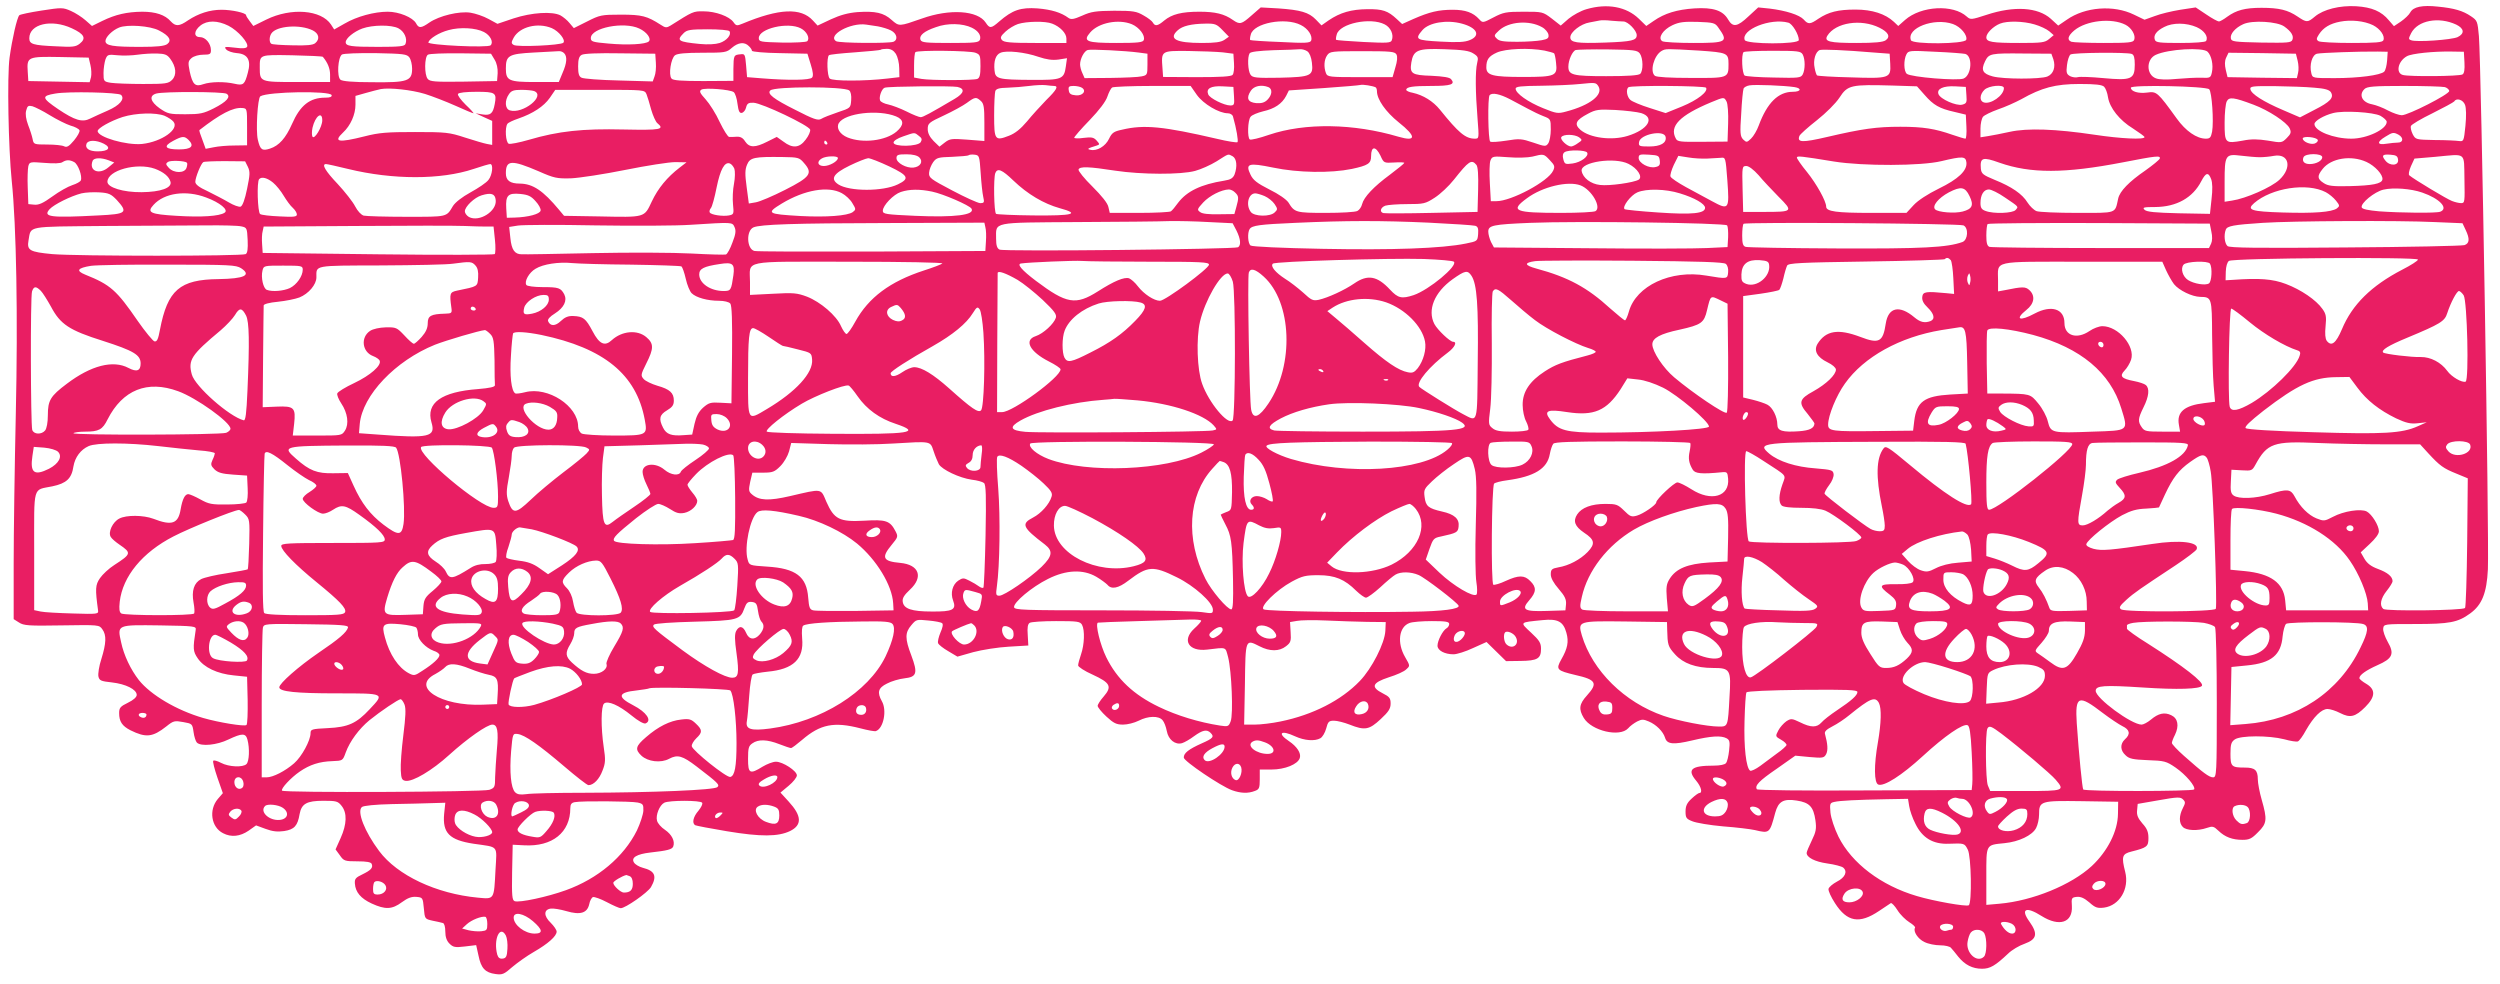 <?xml version="1.0" standalone="no"?>
<!DOCTYPE svg PUBLIC "-//W3C//DTD SVG 20010904//EN"
 "http://www.w3.org/TR/2001/REC-SVG-20010904/DTD/svg10.dtd">
<svg version="1.0" xmlns="http://www.w3.org/2000/svg"
 width="1280pt" height="504pt" viewBox="0 0 1280 504"
 preserveAspectRatio="xMidYMid meet">
<g transform="translate(0,504) scale(0.1,-0.1)"
fill="#e91e63" stroke="none">
<path d="M8123 4993 c-29 -8 -70 -31 -92 -49 l-40 -35 -46 36 c-46 35 -48 35
-145 35 -89 0 -103 -3 -153 -29 -55 -29 -56 -29 -74 -9 -31 34 -70 48 -135 48
-72 0 -119 -11 -201 -47 l-58 -26 -27 25 c-46 43 -73 52 -152 51 -81 -1 -138
-17 -197 -57 l-37 -26 -29 30 c-36 37 -78 49 -192 57 l-90 5 -47 -41 c-52 -46
-60 -48 -96 -23 -44 31 -90 42 -171 42 -91 0 -141 -13 -180 -45 -33 -28 -47
-31 -58 -11 -4 8 -26 25 -48 37 -36 21 -52 24 -150 24 -94 -1 -118 -4 -164
-25 -43 -19 -57 -21 -70 -12 -38 28 -87 43 -159 49 -86 6 -128 -8 -196 -67
-41 -36 -49 -37 -69 -6 -41 63 -185 72 -327 21 -117 -41 -116 -41 -155 -7 -41
37 -83 46 -175 40 -48 -4 -88 -15 -136 -37 l-68 -32 -24 26 c-61 67 -173 62
-360 -16 -29 -12 -33 -12 -47 8 -21 29 -90 55 -153 55 -53 1 -55 -1 -169 -73
-20 -12 -26 -12 -50 4 -70 45 -96 52 -204 52 -100 0 -108 -2 -173 -35 l-68
-34 -22 26 c-11 14 -32 31 -46 39 -42 22 -148 15 -240 -15 l-83 -28 -46 25
c-25 14 -67 28 -92 32 -58 9 -160 -16 -210 -50 -43 -30 -55 -31 -69 -4 -17 30
-87 59 -145 59 -68 0 -158 -24 -221 -61 l-53 -30 -16 25 c-50 76 -205 88 -331
26 l-67 -33 -18 24 c-10 13 -19 27 -19 31 0 12 -72 28 -126 28 -60 0 -118 -19
-171 -54 -46 -32 -64 -32 -89 -5 -29 33 -77 49 -146 49 -79 -1 -136 -14 -204
-47 l-53 -26 -33 29 c-18 16 -52 38 -75 48 -41 18 -47 18 -150 2 -59 -9 -110
-20 -114 -24 -12 -12 -37 -122 -50 -217 -13 -96 -6 -463 11 -630 24 -231 32
-701 21 -1190 -6 -269 -11 -617 -11 -772 l0 -283 27 -17 c24 -16 49 -18 219
-15 190 3 192 3 208 -20 22 -30 20 -71 -5 -152 -12 -36 -18 -77 -15 -90 5 -21
14 -24 69 -30 71 -8 127 -36 127 -64 0 -11 -16 -26 -45 -40 -39 -19 -45 -26
-45 -53 0 -43 15 -66 58 -88 79 -39 113 -36 184 20 36 29 42 30 86 22 46 -8
47 -9 53 -51 3 -23 11 -48 17 -54 21 -21 103 -13 162 16 70 33 88 33 97 -1 12
-45 9 -111 -5 -125 -18 -18 -90 -15 -130 6 -19 10 -37 15 -40 11 -4 -3 6 -42
21 -86 l28 -80 -26 -30 c-47 -56 -34 -144 27 -175 42 -22 87 -17 131 13 l38
27 49 -18 c35 -13 61 -16 95 -11 52 8 69 27 79 87 10 53 36 68 122 68 66 0 74
-2 93 -26 29 -36 27 -94 -5 -165 l-26 -58 22 -30 c20 -29 25 -31 90 -31 47 0
69 -4 73 -13 8 -20 -3 -32 -48 -54 -34 -16 -40 -23 -38 -47 3 -44 30 -76 86
-102 70 -32 104 -31 155 7 30 22 50 29 74 27 32 -3 33 -4 38 -58 5 -55 5 -55
45 -64 22 -4 46 -10 53 -12 7 -2 12 -20 12 -44 0 -27 7 -47 21 -61 19 -19 29
-21 79 -15 l58 7 12 -54 c13 -64 34 -87 87 -94 35 -5 44 -1 86 36 26 22 75 57
110 77 73 42 117 81 117 104 0 9 -14 29 -30 45 -37 35 -37 68 0 73 13 2 49 -4
80 -13 71 -21 107 -10 117 36 3 17 12 33 19 36 7 2 39 -9 71 -26 32 -17 64
-31 71 -31 24 0 137 79 155 108 32 56 21 83 -42 99 -19 5 -39 17 -45 27 -16
25 14 43 83 51 89 10 112 16 118 31 10 27 -7 61 -42 85 -20 13 -38 34 -41 47
-8 28 13 80 37 92 24 13 186 13 194 0 4 -6 -5 -24 -19 -41 -27 -31 -34 -63
-17 -74 6 -3 79 -17 163 -31 174 -29 262 -28 323 1 63 31 60 78 -7 151 l-42
46 42 35 c23 19 42 43 42 53 0 23 -72 70 -107 70 -16 0 -46 -12 -68 -25 -66
-41 -75 -36 -75 39 0 56 3 67 22 80 30 22 77 20 138 -4 28 -11 55 -20 60 -20
5 0 30 19 57 42 93 80 163 94 298 59 38 -10 75 -17 80 -14 39 14 57 107 30
153 -25 45 -19 68 26 90 22 12 63 24 90 27 63 7 69 26 35 117 -33 86 -33 117
0 155 25 30 27 30 87 24 34 -3 66 -9 71 -14 6 -5 2 -24 -9 -48 -9 -22 -15 -46
-12 -54 3 -8 26 -26 52 -41 l47 -28 81 23 c45 12 127 25 182 28 l100 6 -3 54
c-3 37 0 56 10 62 7 5 68 9 135 9 111 0 123 -2 133 -19 15 -28 12 -102 -5
-151 -8 -23 -15 -49 -15 -57 0 -7 33 -29 74 -47 91 -42 101 -61 57 -112 -17
-19 -31 -41 -31 -48 0 -7 20 -32 45 -55 37 -34 51 -41 85 -41 23 0 58 9 80 20
49 25 102 26 122 3 9 -10 18 -35 22 -56 8 -44 43 -72 78 -62 13 4 41 20 62 36
43 31 65 36 84 17 20 -20 14 -28 -45 -54 -67 -30 -93 -50 -92 -73 0 -18 191
-147 247 -167 45 -16 82 -17 116 -4 23 8 26 15 26 60 l0 50 60 0 c69 0 135 27
145 59 8 25 -15 59 -55 86 -63 42 -42 59 31 25 48 -22 100 -26 129 -10 11 6
24 28 30 50 9 35 14 40 40 40 16 0 52 -9 80 -20 78 -31 100 -27 159 28 41 38
51 54 51 80 0 27 -6 35 -40 52 -63 32 -55 54 30 82 39 12 80 30 90 41 20 18
20 18 -6 63 -42 72 -32 154 22 174 14 6 66 10 115 10 71 0 89 -3 89 -15 0 -7
-6 -18 -14 -22 -19 -11 -46 -63 -46 -89 0 -24 36 -44 82 -44 17 0 62 14 100
32 l69 31 50 -49 50 -49 74 1 c87 1 105 12 105 62 0 30 -8 43 -51 83 -59 55
-61 52 59 64 78 8 106 -7 122 -65 13 -46 6 -80 -26 -136 -29 -52 -24 -57 72
-80 107 -24 116 -42 59 -105 -40 -44 -43 -70 -16 -115 40 -66 184 -100 227
-53 10 12 31 27 46 35 24 12 32 12 60 0 38 -16 73 -51 83 -83 10 -34 42 -37
139 -14 97 23 148 26 176 11 16 -9 18 -18 13 -63 -3 -28 -10 -58 -16 -64 -5
-8 -32 -13 -62 -13 -117 0 -139 -20 -90 -78 25 -30 33 -62 16 -62 -5 0 -23
-13 -40 -29 -24 -22 -31 -38 -31 -66 0 -32 4 -38 35 -50 19 -8 89 -20 157 -26
68 -5 141 -14 163 -19 75 -18 76 -17 104 88 16 59 42 74 111 63 65 -10 85 -32
95 -101 6 -43 3 -59 -19 -104 -14 -29 -26 -57 -26 -63 0 -23 42 -45 106 -54
37 -5 74 -15 81 -21 24 -20 10 -51 -32 -72 -22 -12 -41 -28 -43 -37 -2 -10 13
-42 33 -73 62 -97 125 -108 226 -40 29 19 56 37 60 40 5 2 20 -14 34 -36 14
-23 42 -50 61 -62 18 -11 32 -24 29 -28 -11 -18 15 -58 48 -73 19 -10 56 -17
81 -17 25 0 50 -6 55 -13 6 -6 23 -27 37 -45 34 -42 73 -62 122 -62 41 0 67
15 133 77 19 19 58 42 85 51 63 23 69 51 25 113 -48 66 -18 80 62 29 91 -57
160 -34 155 51 -3 42 -1 44 25 47 20 2 38 -6 64 -28 31 -28 42 -31 76 -27 79
11 130 96 108 183 -20 79 -16 92 32 104 80 20 87 26 87 69 0 31 -7 49 -31 75
-23 27 -30 43 -27 68 l3 32 109 19 c95 17 110 17 123 4 13 -13 13 -18 -1 -45
-20 -39 -20 -76 0 -96 18 -19 77 -21 123 -5 29 10 35 9 59 -14 34 -33 72 -47
124 -47 34 0 47 6 79 39 46 45 48 65 19 166 -11 38 -20 86 -20 105 0 47 -15
60 -66 60 -69 0 -74 5 -74 71 0 48 4 60 22 73 30 21 174 21 253 1 32 -9 64
-14 70 -11 7 2 26 28 42 58 39 68 79 108 110 108 13 0 42 -9 65 -21 51 -26 77
-20 128 31 53 53 54 90 5 119 -19 11 -35 24 -35 29 0 16 34 40 92 66 78 34 89
58 53 120 -14 25 -25 56 -23 68 3 23 4 23 163 23 176 0 219 8 282 54 61 44 85
105 91 226 7 159 -34 2578 -46 2730 -7 76 -8 80 -41 102 -41 28 -86 41 -168
49 -81 9 -127 -1 -142 -29 -6 -12 -28 -33 -48 -47 l-36 -24 -26 30 c-38 46
-87 67 -167 72 -84 5 -168 -16 -212 -53 -37 -31 -42 -31 -88 0 -50 34 -95 45
-185 45 -85 0 -129 -12 -176 -46 -17 -13 -37 -24 -42 -24 -6 0 -36 16 -65 36
l-54 36 -79 -12 c-43 -7 -102 -21 -130 -32 l-53 -19 -54 26 c-104 51 -250 40
-344 -26 l-44 -30 -38 35 c-66 59 -187 67 -329 20 -77 -25 -82 -26 -101 -9
-70 64 -234 55 -316 -17 l-35 -31 -22 21 c-44 41 -111 63 -197 63 -89 0 -137
-12 -190 -47 -42 -29 -52 -30 -75 -4 -22 24 -92 46 -174 56 l-59 6 -50 -46
c-57 -54 -80 -57 -104 -16 -27 47 -77 63 -173 57 -89 -6 -152 -25 -208 -64
l-38 -26 -38 37 c-64 62 -162 80 -268 49z m189 -63 c23 0 68 -46 68 -70 0 -27
-24 -33 -162 -38 -145 -5 -178 0 -178 27 0 27 54 69 98 76 20 4 44 8 52 10 8
2 35 2 59 -1 24 -2 52 -4 63 -4z m2571 -17 c31 -16 53 -54 44 -77 -5 -14 -29
-16 -156 -16 -82 0 -156 3 -165 6 -24 9 -19 30 14 58 61 51 191 66 263 29z
m1267 -2 c37 -19 62 -55 53 -77 -4 -11 -39 -14 -162 -14 -86 0 -162 4 -170 9
-12 8 -12 13 2 35 23 35 56 55 108 65 56 11 124 4 169 -18z m426 3 c41 -20 44
-46 7 -64 -30 -14 -212 -27 -238 -16 -14 5 -14 8 0 36 34 66 141 86 231 44z
m-11406 -6 c49 -25 106 -90 95 -108 -5 -8 -25 -9 -63 -4 -51 6 -56 5 -44 -9 8
-9 32 -17 55 -19 55 -4 74 -36 56 -100 -16 -61 -23 -67 -67 -57 -52 12 -123
11 -161 -2 -42 -15 -55 -2 -70 66 -9 46 -8 52 10 68 12 10 38 17 60 17 34 0
39 3 39 23 0 34 -28 67 -56 67 -33 0 -32 32 2 59 35 28 88 27 144 -1z m4217
11 c40 -15 73 -49 73 -76 l0 -23 -159 0 c-128 0 -161 3 -171 15 -10 12 -7 20
18 43 17 16 46 33 64 39 44 14 140 16 175 2z m408 -3 c38 -16 70 -58 61 -81
-4 -12 -29 -15 -139 -15 -154 0 -175 8 -135 54 43 50 145 70 213 42z m865 -4
c37 -18 62 -56 53 -80 -5 -12 -28 -14 -157 -7 -83 3 -153 8 -155 10 -2 2 -1
15 3 28 14 59 176 90 256 49z m430 3 c31 -16 47 -53 36 -81 -5 -14 -22 -15
-144 -9 -75 4 -139 9 -141 11 -2 2 -1 14 3 27 14 57 173 90 246 52z m395 4
c78 -21 97 -61 41 -84 -26 -11 -61 -13 -150 -8 -127 7 -134 11 -93 59 34 39
125 54 202 33z m410 -18 c17 -9 31 -27 33 -38 3 -18 -3 -23 -35 -29 -21 -4
-77 -8 -125 -8 -68 0 -92 3 -104 16 -16 15 -15 18 11 42 49 46 155 54 220 17z
m902 -1 c54 -75 45 -80 -126 -80 -80 0 -152 4 -160 9 -25 16 3 59 52 82 34 16
59 19 129 17 80 -3 89 -5 105 -28z m359 24 c21 -5 54 -61 54 -89 0 -23 -268
-22 -277 0 -20 53 132 114 223 89z m467 -26 c46 -23 57 -46 32 -64 -14 -10
-55 -14 -149 -14 -139 0 -168 7 -150 37 42 68 173 88 267 41z m376 19 c40 -14
76 -58 68 -81 -9 -22 -275 -24 -283 -2 -24 62 118 117 215 83z m418 -2 c28 -8
62 -24 75 -35 l23 -20 -24 -20 c-21 -18 -38 -20 -150 -20 -143 0 -171 5 -171
29 0 21 35 56 70 70 37 15 120 13 177 -4z m1279 -11 c36 -26 49 -48 41 -68 -6
-15 -25 -16 -159 -14 -139 3 -153 5 -156 21 -5 23 23 55 63 73 46 22 176 14
211 -12z m-11328 -9 c63 -29 75 -51 41 -78 -21 -17 -35 -19 -124 -14 -116 5
-135 11 -135 41 0 73 113 100 218 51z m4127 10 c21 -4 52 -13 67 -21 31 -16
37 -48 12 -58 -25 -9 -277 -7 -293 3 -47 30 74 97 154 85 11 -2 38 -6 60 -9z
m481 -7 c33 -16 49 -40 41 -62 -6 -14 -26 -16 -152 -16 -123 0 -147 2 -152 16
-8 22 17 44 79 65 59 22 137 20 184 -3z m1283 -12 l33 -34 -23 -16 c-18 -12
-47 -16 -116 -16 -132 0 -172 21 -123 65 24 22 69 33 141 34 50 1 58 -2 88
-33z m4988 15 c40 -18 61 -50 48 -71 -4 -6 -58 -10 -131 -10 -106 0 -126 2
-131 16 -9 23 8 46 48 66 44 23 113 22 166 -1z m-10433 -17 c53 -27 67 -51 42
-70 -15 -10 -51 -14 -137 -14 -141 0 -179 6 -179 30 0 20 35 55 70 69 41 17
159 9 204 -15z m788 0 c31 -16 37 -44 12 -65 -12 -10 -44 -13 -116 -11 -55 1
-104 4 -109 8 -11 7 -11 35 0 52 25 40 148 49 213 16z m438 11 c30 -16 47 -53
36 -80 -4 -12 -29 -15 -140 -15 -140 0 -166 4 -166 24 0 20 42 54 85 70 53 19
149 20 185 1z m785 1 c37 -16 73 -62 59 -75 -14 -13 -237 -23 -254 -11 -13 8
-13 13 0 37 31 56 123 79 195 49z m448 -2 c39 -18 63 -52 49 -66 -15 -15 -109
-20 -207 -11 -81 7 -90 10 -90 28 0 53 170 86 248 49z m827 1 c31 -16 48 -51
33 -66 -5 -5 -63 -8 -129 -7 -111 3 -119 4 -119 23 0 49 149 84 215 50z
m-1622 -19 c33 -17 50 -52 34 -68 -14 -14 -324 1 -319 15 6 20 55 50 104 63
57 16 139 12 181 -10z m1257 4 c11 -18 -14 -48 -50 -60 -22 -7 -60 -9 -103 -5
-110 11 -120 17 -82 55 17 17 33 20 124 20 58 0 108 -4 111 -10z m99 -76 c9
-8 16 -19 16 -24 0 -5 64 -11 142 -12 l142 -3 17 -55 c12 -38 14 -59 7 -67
-11 -14 -121 -15 -258 -4 l-75 6 -5 60 c-5 57 -6 60 -29 57 -34 -3 -35 -5 -36
-75 l0 -61 -153 -1 c-112 0 -157 3 -164 13 -16 19 -3 103 18 119 12 9 55 13
140 13 116 0 124 1 151 25 32 28 65 32 87 9z m753 -40 c9 -15 17 -47 17 -73
l1 -46 -60 -7 c-118 -14 -283 -14 -297 0 -13 13 -16 107 -4 119 3 4 63 10 133
15 70 5 129 11 132 13 2 3 17 5 32 5 20 0 34 -8 46 -26z m1243 7 l45 -6 0 -55
c0 -53 -1 -55 -30 -61 -16 -4 -89 -7 -161 -8 l-131 -1 -11 25 c-7 14 -12 35
-12 45 0 29 21 69 39 74 18 5 194 -4 261 -13z m864 6 c11 -8 20 -31 23 -58 8
-68 -4 -73 -166 -77 -119 -2 -137 0 -148 15 -14 19 -17 91 -5 110 5 8 46 13
122 16 63 1 124 4 136 5 11 1 28 -4 38 -11z m850 -11 c24 -15 26 -21 19 -49
-10 -40 -9 -149 2 -284 8 -102 8 -103 -14 -103 -48 0 -83 30 -179 149 -35 43
-85 74 -139 86 -18 3 -33 10 -33 15 0 15 32 20 130 20 99 0 122 8 100 34 -7
10 -41 15 -101 18 -101 3 -112 11 -103 68 11 64 32 73 170 68 94 -3 127 -8
148 -22z m364 15 c23 -5 45 -11 49 -14 3 -3 8 -26 10 -49 8 -67 -3 -72 -170
-72 -155 0 -187 8 -187 49 0 40 12 57 54 76 45 20 165 25 244 10z m488 -15
c17 -24 18 -88 2 -104 -8 -8 -61 -12 -174 -12 -172 0 -194 6 -194 49 0 33 21
80 38 85 9 2 84 4 165 3 134 -2 150 -4 163 -21z m303 15 c145 -10 151 -12 151
-69 0 -72 -1 -72 -192 -71 -107 0 -177 4 -185 11 -27 22 -5 104 34 127 21 12
23 12 192 2z m896 -10 l80 -6 3 -52 c4 -73 -3 -76 -205 -69 -91 2 -167 7 -170
10 -3 3 -9 20 -12 38 -9 40 5 85 27 92 17 4 123 0 277 -13z m1708 4 c20 -20
30 -68 22 -105 -6 -28 -9 -30 -53 -28 -26 1 -83 -2 -127 -6 -50 -5 -90 -4
-107 3 -50 19 -50 97 -1 120 64 30 242 40 266 16z m-8415 -7 c17 -17 15 -50
-8 -102 l-19 -46 -120 0 c-136 0 -151 7 -151 69 0 67 14 75 142 82 62 3 120 6
129 7 8 1 20 -3 27 -10z m2106 2 c24 -9 26 -14 26 -69 0 -44 -4 -60 -16 -65
-20 -8 -238 -8 -286 0 l-38 7 0 62 c0 34 3 65 7 68 10 11 279 8 307 -3z m323
-21 c42 -14 70 -18 102 -14 l44 7 -6 -43 c-9 -65 -21 -69 -176 -68 -171 1
-185 5 -189 48 -5 49 6 81 31 91 31 13 125 3 194 -21z m943 23 l55 -7 3 -48
c2 -27 -1 -54 -7 -60 -6 -9 -62 -12 -183 -12 l-173 1 -3 43 c-7 92 -8 91 131
90 67 -1 147 -4 177 -7z m890 -11 c6 -12 4 -34 -6 -67 l-14 -49 -167 0 c-157
0 -166 1 -174 20 -12 32 -10 69 6 92 14 20 23 21 180 21 147 0 166 -2 175 -17z
m2080 0 c13 -25 13 -77 0 -102 -10 -18 -21 -19 -148 -16 -75 1 -143 6 -149 10
-14 9 -18 108 -6 120 3 4 71 7 149 7 131 0 144 -2 154 -19z m832 3 c39 -11 33
-108 -8 -126 -29 -13 -271 7 -291 24 -16 13 -17 72 -2 100 10 19 16 20 147 13
76 -3 145 -9 154 -11z m2160 -34 c-2 -25 -8 -50 -15 -57 -19 -18 -130 -33
-254 -33 -112 0 -113 0 -119 25 -11 43 4 94 29 100 22 5 216 12 312 11 l50 -1
-3 -45z m396 -9 c2 -37 -1 -57 -10 -62 -15 -10 -271 -12 -305 -3 -38 10 -26
70 20 96 24 14 138 26 232 24 l60 -1 3 -54z m-11747 19 c31 -41 35 -84 10
-109 -19 -19 -32 -21 -148 -21 -71 0 -145 3 -165 6 -37 6 -38 8 -38 50 0 23 5
55 10 70 10 25 13 26 63 21 28 -3 75 -1 102 3 28 4 72 7 99 6 40 -1 52 -6 67
-26z m1225 6 c8 -11 14 -37 14 -58 0 -63 -23 -71 -202 -69 -102 0 -156 5 -165
13 -19 16 -13 115 8 129 8 5 85 8 172 7 144 -3 160 -5 173 -22z m436 -11 c12
-19 17 -45 16 -70 l-3 -40 -171 -3 c-147 -2 -173 0 -184 14 -18 20 -17 114 1
124 7 5 82 8 168 7 l155 -2 18 -30z m826 -16 c2 -25 -1 -57 -7 -71 l-9 -25
-174 5 c-95 2 -181 9 -190 14 -14 6 -18 21 -18 58 0 36 5 52 18 59 10 7 87 10
197 8 l180 -2 3 -46z m7155 18 c13 -40 1 -76 -31 -89 -36 -14 -226 -14 -280 1
-51 14 -60 32 -39 76 20 41 27 43 201 41 l139 -1 10 -28z m401 27 c12 -4 16
-20 16 -55 0 -75 -18 -82 -160 -69 -62 6 -121 8 -131 5 -10 -3 -28 -1 -40 5
-18 10 -21 18 -16 57 3 25 11 49 18 54 16 10 289 12 313 3z m850 -35 c5 -20 6
-48 2 -63 l-6 -26 -178 2 -177 3 -9 37 c-6 26 -6 46 2 63 l12 25 172 -2 173
-3 9 -36z m-10111 20 c25 -30 37 -60 37 -91 l0 -38 -170 0 c-189 0 -190 0
-190 74 0 67 -4 66 166 63 84 -2 155 -5 157 -8z m-1190 -42 c5 -20 6 -49 3
-62 l-7 -26 -157 3 -157 3 -3 48 c-5 76 -1 78 167 75 l145 -3 9 -38z m7721
-109 c26 -43 -43 -97 -165 -129 -43 -12 -51 -10 -118 17 -77 31 -141 76 -141
100 0 11 25 14 133 15 72 1 161 5 197 9 79 8 81 8 94 -12z m-2788 2 c25 0 15
-19 -39 -72 -28 -29 -73 -78 -99 -110 -33 -39 -61 -61 -92 -73 -72 -28 -76
-22 -76 104 0 60 3 116 6 125 5 12 21 16 63 17 31 1 81 5 111 9 30 4 68 6 84
4 16 -2 35 -4 42 -4z m1647 -7 c4 -2 7 -11 7 -20 0 -42 45 -106 111 -159 92
-73 91 -101 -1 -74 -229 68 -478 72 -662 10 -49 -17 -94 -28 -99 -24 -13 8
-11 98 4 116 6 9 36 21 64 28 59 13 97 39 118 79 l14 28 178 12 c98 7 183 14
188 16 11 4 65 -5 78 -12z m2145 1 c39 -6 33 -24 -9 -24 -74 0 -131 -56 -174
-172 -9 -25 -27 -56 -40 -68 -21 -20 -23 -20 -40 -4 -15 16 -17 31 -10 132 3
63 9 120 12 128 2 7 17 15 31 17 30 5 178 -1 230 -9z m666 -40 c45 -52 76 -70
153 -87 l58 -14 3 -61 c2 -34 -1 -62 -5 -62 -5 0 -35 9 -67 20 -88 31 -150 41
-266 41 -121 0 -194 -10 -374 -52 -129 -30 -156 -29 -143 5 3 8 43 44 89 80
48 38 97 87 116 116 42 65 59 68 272 62 l125 -4 39 -44z m919 42 c8 -8 17 -32
20 -54 9 -55 59 -118 128 -160 32 -21 59 -40 59 -44 0 -14 -122 -8 -255 12
-200 30 -345 35 -435 15 -41 -9 -92 -19 -112 -22 l-38 -6 0 45 c0 24 6 51 13
60 6 8 41 25 77 38 36 12 89 36 119 52 104 59 175 78 298 78 84 0 115 -4 126
-14z m-6425 -19 c8 -6 12 -26 10 -50 -3 -40 -3 -40 -69 -62 -36 -12 -74 -27
-85 -34 -16 -9 -38 -2 -133 47 -110 55 -145 82 -127 99 21 21 377 21 404 0z
m554 18 c40 -9 35 -32 -14 -61 -122 -72 -162 -94 -174 -94 -8 0 -41 13 -72 29
-32 16 -75 32 -94 36 -20 4 -39 13 -42 21 -7 18 9 61 24 65 20 7 344 10 372 4z
m637 -4 c26 -16 4 -43 -31 -39 -25 2 -34 8 -36 26 -3 18 1 22 25 22 15 0 34
-4 42 -9z m589 -37 c33 -46 113 -94 159 -94 12 0 24 -8 26 -17 18 -63 28 -125
23 -131 -4 -3 -50 4 -104 17 -276 64 -374 74 -487 47 -43 -9 -52 -16 -67 -47
-18 -38 -62 -64 -95 -56 -19 4 -16 7 33 22 15 5 15 7 -1 25 -15 17 -26 19 -67
14 -26 -4 -48 -3 -48 1 0 4 35 45 79 90 50 52 83 96 91 121 7 21 18 42 24 46
6 4 99 8 207 8 l195 0 32 -46z m190 -6 c3 -44 1 -48 -19 -48 -31 0 -106 37
-113 57 -12 30 14 44 73 41 l56 -3 3 -47z m176 46 c22 -9 20 -40 -5 -65 -14
-14 -30 -19 -57 -17 -43 4 -53 25 -28 63 16 25 54 33 90 19z m2241 -3 c12 -20
-43 -63 -123 -96 l-84 -34 -81 26 c-45 14 -90 33 -99 41 -18 15 -24 53 -11 65
10 11 391 8 398 -2z m1333 -38 c3 -38 1 -43 -22 -49 -30 -7 -111 28 -121 54
-10 27 24 43 85 40 l55 -3 3 -42z m192 36 c0 -38 -69 -86 -104 -73 -22 8 -20
40 4 64 22 22 100 29 100 9z m1051 -6 c14 -14 24 -166 15 -217 -6 -30 -11 -36
-32 -36 -47 0 -103 39 -149 103 -99 137 -103 140 -152 133 -45 -6 -83 6 -83
25 0 16 385 8 401 -8z m538 8 c55 -4 77 -11 85 -23 17 -28 -2 -49 -85 -91
l-73 -38 -86 37 c-101 43 -164 83 -168 107 -3 15 9 17 125 16 70 -1 161 -4
202 -8z m669 3 c12 -4 22 -13 22 -20 0 -17 -210 -124 -243 -124 -13 0 -45 11
-70 24 -25 14 -62 28 -82 32 -50 9 -70 48 -39 78 13 13 46 16 202 16 103 0
197 -3 210 -6z m-10342 -35 c38 -12 108 -39 155 -60 48 -22 90 -39 93 -39 3 0
-14 20 -40 44 -25 25 -43 49 -39 55 3 7 42 11 95 11 97 0 104 -5 93 -63 -9
-49 -22 -59 -62 -53 l-36 6 43 -20 42 -19 0 -62 0 -61 -27 5 c-16 3 -66 18
-113 33 -79 26 -97 28 -255 28 -143 0 -184 -3 -258 -22 -135 -34 -162 -29
-111 19 39 36 64 93 64 143 l0 45 53 15 c28 8 63 17 77 20 46 8 157 -4 226
-25z m1581 9 c7 -6 16 -32 19 -60 5 -37 10 -48 22 -46 9 2 19 14 22 28 5 20
12 25 38 24 44 -2 286 -117 290 -138 2 -9 -8 -32 -23 -51 -32 -43 -67 -46
-114 -10 l-34 24 -48 -24 c-63 -32 -92 -32 -114 1 -11 18 -24 25 -43 24 -15
-1 -32 -2 -39 -1 -7 1 -28 35 -48 76 -19 42 -52 94 -72 116 -30 33 -34 42 -22
50 17 11 149 1 166 -13z m-1023 6 c63 -24 -58 -120 -124 -99 -25 8 -27 51 -4
83 12 18 25 22 64 22 26 0 55 -3 64 -6z m576 -16 c5 -13 16 -48 24 -79 9 -31
23 -62 31 -69 40 -33 19 -37 -172 -33 -210 5 -333 -8 -486 -53 -48 -14 -95
-23 -102 -20 -16 6 -21 82 -7 102 4 6 29 18 56 27 75 26 130 62 161 106 l28
41 229 0 c227 0 228 0 238 -22z m-2690 -4 c21 -21 -8 -54 -68 -80 -32 -14 -72
-32 -90 -41 -41 -21 -79 -9 -164 48 -85 58 -87 68 -15 80 66 12 324 6 337 -7z
m540 6 c24 -15 1 -41 -66 -75 -52 -26 -69 -30 -146 -30 -80 0 -89 2 -130 30
-49 35 -56 65 -18 76 38 11 343 10 360 -1z m538 -7 c2 -9 -8 -13 -32 -13 -80
0 -129 -39 -171 -135 -32 -72 -66 -111 -113 -126 -40 -13 -50 -6 -62 46 -11
47 -1 213 13 222 40 24 357 29 365 6z m6033 -21 c30 -16 72 -38 94 -50 22 -12
57 -29 78 -37 36 -14 37 -15 37 -68 0 -29 -6 -61 -13 -71 -12 -17 -16 -17 -77
4 -59 20 -71 21 -137 10 -40 -6 -77 -9 -83 -5 -11 7 -14 227 -3 238 13 14 52
6 104 -21z m-2709 -9 c15 -13 18 -32 18 -111 l0 -94 -88 7 c-80 6 -89 5 -115
-15 l-27 -21 -30 29 c-20 21 -30 40 -30 61 0 29 5 34 83 70 45 21 98 50 117
64 42 31 48 32 72 10z m3818 -3 c6 -11 10 -60 8 -113 l-3 -92 -128 -1 c-114
-1 -129 0 -137 17 -34 63 20 118 180 185 68 28 67 28 80 4z m2698 -16 c78 -29
170 -90 185 -121 9 -20 7 -28 -15 -50 -25 -25 -27 -25 -96 -13 -51 8 -85 9
-129 0 -91 -16 -93 -14 -93 92 0 49 5 98 11 109 12 24 36 21 137 -17z m1083
-1 c6 -16 7 -57 2 -107 -8 -79 -9 -81 -33 -78 -14 2 -69 5 -123 5 -98 2 -99 2
-114 30 -8 16 -12 35 -9 42 2 7 52 37 110 65 58 29 108 56 112 61 11 19 45 9
55 -18z m-12366 -53 c36 -22 84 -46 106 -53 23 -6 43 -17 46 -24 3 -7 -10 -30
-28 -52 -26 -31 -37 -37 -51 -30 -9 5 -48 9 -86 9 -68 0 -70 1 -75 28 -3 15
-13 47 -23 72 -11 30 -15 56 -10 74 6 24 11 27 32 22 13 -4 54 -24 89 -46z
m1010 -59 l0 -95 -65 -1 c-36 0 -83 -4 -106 -9 l-41 -8 -17 47 c-10 25 -17 47
-15 49 107 83 172 117 219 113 25 -2 25 -3 25 -96z m7138 70 c73 -23 35 -85
-70 -117 -82 -25 -193 -10 -241 31 -34 30 -24 50 39 83 39 21 54 23 139 19 52
-3 112 -10 133 -16z m-3815 -17 c41 -17 42 -44 2 -78 -56 -47 -173 -61 -250
-30 -40 16 -60 49 -45 74 31 51 202 71 293 34z m7600 3 c17 -10 32 -23 32 -31
0 -38 -101 -86 -181 -86 -91 0 -189 39 -189 75 0 16 48 44 95 56 52 14 207 5
243 -14z m-11345 0 c18 -8 38 -21 45 -30 32 -38 -60 -103 -160 -114 -81 -8
-228 35 -228 66 0 15 67 52 128 72 68 21 170 24 215 6z m807 -23 c0 -34 -40
-100 -50 -84 -4 7 -4 27 0 46 14 60 50 87 50 38z m3055 -80 c15 -11 17 -18 9
-32 -15 -23 -139 -25 -139 -2 0 9 20 22 50 32 61 21 56 21 80 2z m3823 -5 c6
-31 -26 -49 -84 -49 -52 0 -55 2 -52 23 6 40 129 64 136 26z m3753 11 c26 -15
24 -40 -3 -40 -13 0 -40 -3 -60 -6 -48 -8 -50 9 -5 36 37 23 42 24 68 10z
m-4196 -13 c17 -13 17 -15 -6 -30 -13 -10 -29 -17 -35 -17 -20 0 -58 36 -50
48 10 16 68 15 91 -1z m-7120 -13 c32 -32 15 -49 -49 -49 -72 0 -82 16 -29 44
47 25 57 25 78 5z m10902 -1 c2 -6 -5 -14 -16 -18 -22 -7 -61 10 -61 26 0 14
73 7 77 -8z m-11335 -19 c39 -20 24 -39 -32 -39 -44 0 -66 16 -57 39 8 20 49
20 89 0z m3703 6 c3 -5 1 -10 -4 -10 -6 0 -11 5 -11 10 0 6 2 10 4 10 3 0 8
-4 11 -10z m2833 -67 c17 -38 18 -38 70 -35 29 2 52 1 52 -2 0 -3 -33 -30 -73
-60 -83 -61 -134 -115 -143 -151 -3 -14 -14 -30 -24 -35 -10 -6 -83 -10 -162
-10 -153 0 -160 2 -191 53 -11 16 -49 43 -98 67 -63 32 -83 48 -96 75 -28 58
-12 63 115 37 128 -27 296 -29 403 -7 84 18 99 28 99 65 0 52 23 54 48 3z
m1058 16 c11 -18 -31 -50 -74 -56 -38 -5 -41 -4 -48 22 -5 18 -2 30 7 36 20
13 107 11 115 -2z m-3419 -25 c21 -21 6 -48 -30 -52 -36 -4 -87 24 -87 48 0
17 7 20 51 20 33 0 56 -6 66 -16z m314 -79 c3 -49 9 -105 13 -122 7 -30 5 -33
-16 -33 -13 1 -77 30 -143 65 -112 59 -120 65 -118 91 1 16 11 40 21 54 17 23
27 25 97 27 43 2 81 5 84 8 3 3 17 5 31 3 24 -3 25 -6 31 -93z m1290 85 c21
-12 25 -52 10 -93 -8 -19 -20 -27 -53 -32 -119 -19 -191 -54 -236 -113 -15
-21 -31 -40 -37 -44 -5 -4 -78 -8 -162 -8 l-151 0 -7 30 c-4 20 -34 57 -82
105 -41 40 -73 80 -71 87 6 17 53 15 189 -6 133 -20 335 -21 408 -1 30 8 79
30 110 49 65 41 57 39 82 26z m1624 -20 c25 -26 27 -33 17 -54 -25 -55 -214
-156 -290 -156 l-29 0 -5 92 c-3 51 -2 103 3 116 9 22 12 23 91 17 46 -4 101
-2 123 3 59 15 59 15 90 -18z m563 -2 c3 -22 -2 -29 -21 -33 -34 -9 -87 20
-87 46 0 18 5 20 53 17 48 -3 52 -5 55 -30z m3072 17 c19 0 52 3 72 7 78 14
95 -60 29 -122 -41 -39 -173 -97 -243 -107 l-38 -6 0 102 c0 137 4 144 83 134
34 -4 78 -8 97 -8z m320 0 c0 -18 -31 -35 -64 -35 -28 0 -41 14 -32 35 8 21
96 21 96 0z m388 -12 c5 -32 -42 -35 -65 -5 -21 26 -15 33 25 30 30 -2 38 -7
40 -25z m340 -100 c2 -117 2 -123 -17 -123 -11 0 -32 5 -47 11 -25 9 -196 112
-218 131 -6 4 -2 23 8 47 l18 39 106 9 c163 15 147 28 150 -114z m-8502 83
c47 -53 34 -72 -96 -138 -63 -32 -131 -61 -151 -64 l-35 -6 -11 83 c-9 67 -9
90 2 116 15 37 38 41 183 39 79 -1 85 -3 108 -30z m174 25 c0 -17 -43 -41 -72
-41 -32 0 -38 23 -10 39 22 13 82 14 82 2z m4450 -3 c25 1 56 3 70 4 25 3 25
3 34 -115 11 -150 8 -154 -77 -108 -34 18 -95 51 -135 73 -40 22 -76 46 -79
54 -3 7 5 34 17 60 l23 46 51 -8 c28 -5 71 -7 96 -6z m650 -15 c149 -24 447
-23 550 2 109 26 124 25 128 -6 5 -42 -41 -86 -142 -135 -55 -27 -106 -60
-128 -84 l-37 -40 -180 0 c-178 0 -231 7 -231 32 0 28 -49 116 -98 177 -29 35
-52 69 -52 74 0 10 19 8 190 -20z m1668 15 c-3 -7 -36 -34 -74 -61 -83 -57
-131 -106 -139 -144 -17 -78 -4 -73 -209 -73 -102 0 -196 4 -209 9 -13 5 -34
25 -46 44 -27 44 -81 81 -168 116 -60 25 -68 31 -71 57 -5 58 9 62 95 31 160
-56 333 -56 633 2 170 33 193 36 188 19z m-10501 -9 l28 -11 -29 -24 c-47 -41
-102 -20 -82 32 6 17 44 18 83 3z m3996 -31 c98 -47 106 -62 44 -92 -76 -37
-248 -37 -305 0 -42 28 -26 55 58 96 41 20 84 37 95 38 11 0 59 -19 108 -42z
m7563 23 c44 -20 86 -66 82 -90 -4 -22 -51 -31 -168 -34 -87 -2 -111 1 -133
16 -33 21 -34 36 -5 72 43 55 145 72 224 36z m-11736 -1 c20 -11 42 -72 34
-93 -2 -7 -22 -18 -44 -25 -22 -7 -68 -33 -102 -58 -47 -34 -69 -44 -92 -42
l-31 3 -3 85 c-2 47 0 96 3 109 6 22 8 23 83 17 47 -4 83 -3 92 4 19 12 36 13
60 0z m577 -3 c3 -3 2 -15 -2 -26 -9 -29 -65 -29 -91 0 -16 17 -16 22 -4 30
14 9 86 6 97 -4z m312 -21 c12 -25 11 -40 -4 -113 -11 -54 -23 -87 -33 -91 -8
-3 -36 7 -61 22 -25 15 -74 40 -108 57 -44 20 -63 35 -63 48 0 22 29 94 41
101 4 3 54 5 111 5 l103 -1 14 -28z m7069 15 c46 -23 74 -67 52 -81 -25 -15
-151 -33 -198 -27 -47 5 -88 36 -94 72 -7 46 169 72 240 36z m-5580 -38 c79
-35 94 -38 166 -36 43 2 168 21 277 43 109 22 225 40 256 40 l58 -1 -35 -27
c-64 -49 -111 -106 -143 -174 -39 -83 -32 -81 -271 -76 l-178 3 -25 30 c-83
100 -135 134 -201 135 -51 0 -72 16 -72 53 0 68 28 70 168 10z m1002 13 c4
-12 4 -46 -2 -77 -6 -29 -8 -77 -5 -105 5 -50 4 -52 -21 -57 -32 -6 -91 3 -98
15 -3 5 -1 15 6 23 6 7 19 54 29 105 19 93 41 133 68 123 8 -3 18 -15 23 -27z
m3799 20 c8 -9 11 -52 9 -127 l-3 -114 -235 -5 c-129 -3 -241 -3 -247 -1 -21
5 -15 29 10 38 12 4 63 8 112 8 85 0 93 2 141 33 28 18 72 59 98 92 76 96 90
106 115 76z m-5777 -21 c229 -56 476 -56 643 0 41 14 80 25 85 25 17 0 11 -56
-9 -81 -10 -14 -52 -42 -92 -64 -44 -24 -79 -52 -90 -70 -34 -57 -26 -55 -237
-55 -108 0 -207 3 -220 6 -13 4 -31 23 -44 48 -11 22 -52 74 -89 114 -63 66
-84 102 -60 102 6 0 56 -11 113 -25z m-989 1 c45 -17 73 -40 80 -67 8 -31 -50
-52 -148 -53 -93 -1 -175 24 -175 53 0 59 150 100 243 67z m8211 -33 c22 -27
69 -76 103 -111 75 -75 74 -77 -77 -77 l-105 0 -3 118 c-3 114 -2 117 19 117
13 0 37 -18 63 -47z m-3816 -27 c74 -71 156 -119 238 -142 107 -29 69 -39
-136 -37 -99 1 -184 5 -190 8 -11 7 -14 183 -4 209 11 27 34 18 92 -38z m6133
7 c7 -18 8 -54 2 -103 l-8 -75 -160 3 c-121 3 -164 7 -175 18 -12 12 -5 14 55
14 109 1 192 47 236 133 23 44 36 47 50 10z m-9923 -18 c17 -14 41 -44 55 -68
14 -23 34 -51 46 -61 12 -11 21 -26 21 -34 0 -12 -15 -14 -88 -10 -48 2 -93 7
-100 12 -13 8 -18 167 -5 179 13 14 42 6 71 -18z m6694 -14 c57 -22 109 -112
77 -132 -8 -5 -87 -9 -175 -9 -241 0 -265 10 -176 75 79 59 210 90 274 66z
m3816 -35 c17 -9 40 -28 52 -43 20 -25 20 -28 5 -40 -27 -19 -116 -26 -277
-21 -163 5 -187 13 -147 48 90 78 271 106 367 56z m-1824 -20 c23 -47 14 -66
-35 -79 -41 -11 -126 -4 -141 11 -17 17 16 58 70 87 62 32 83 29 106 -19z
m2318 18 c90 -31 136 -81 92 -98 -20 -8 -202 -6 -313 2 -55 5 -86 11 -89 20
-7 21 65 80 111 91 51 12 142 5 199 -15z m-8092 -3 c19 -10 44 -33 54 -51 19
-31 19 -33 2 -46 -27 -19 -136 -27 -268 -20 -171 10 -177 14 -95 64 116 70
237 91 307 53z m462 8 c58 -12 191 -70 202 -87 20 -33 -86 -46 -289 -37 -152
7 -165 9 -165 26 0 27 55 84 92 96 45 15 97 15 160 2z m1552 -5 c19 -18 19
-27 6 -74 l-10 -36 -79 -1 c-51 -1 -85 2 -96 11 -17 12 -16 15 16 50 32 34 92
65 131 66 9 0 24 -7 32 -16z m2277 -4 c76 -23 129 -54 129 -74 0 -29 -65 -36
-239 -24 -91 6 -169 14 -173 17 -14 12 32 72 65 86 46 20 145 18 218 -5z
m1664 -21 c74 -50 70 -46 55 -64 -14 -17 -113 -21 -154 -5 -20 7 -26 16 -26
40 0 43 17 70 43 70 12 0 49 -18 82 -41z m-9667 -13 c59 -65 50 -72 -95 -79
-246 -13 -285 -8 -249 32 22 24 108 67 163 81 21 5 63 7 93 5 48 -3 59 -9 88
-39z m457 13 c71 -26 117 -64 95 -78 -26 -18 -118 -24 -246 -16 -135 8 -154
17 -118 56 55 61 166 77 269 38z m1483 -13 c7 -57 -84 -115 -137 -87 -12 7
-21 20 -21 29 0 24 49 71 86 82 49 15 69 8 72 -24z m204 -6 c16 -17 28 -39 26
-48 -3 -18 -64 -34 -133 -36 l-40 -1 -3 48 c-4 67 9 80 72 74 40 -4 55 -11 78
-37z m3733 26 c18 -8 41 -26 51 -41 16 -24 16 -28 1 -42 -23 -24 -106 -22
-123 2 -27 36 -12 95 23 95 8 0 29 -6 48 -14z m-286 -133 l122 -6 20 -38 c21
-43 24 -74 8 -85 -17 -10 -1201 -23 -1221 -12 -13 6 -18 21 -18 56 0 87 -26
82 415 85 215 1 426 3 471 5 44 1 136 -1 203 -5z m1126 -3 c121 -6 228 -13
238 -16 14 -4 17 -14 15 -42 -3 -37 -4 -37 -63 -49 -122 -25 -376 -34 -735
-27 -208 4 -360 11 -367 17 -14 10 -17 65 -5 84 12 19 52 24 234 32 262 12
440 12 683 1z m1528 -14 c4 -6 6 -33 5 -61 l-3 -50 -105 -5 c-58 -3 -327 -4
-598 -1 l-493 4 -15 28 c-7 15 -14 39 -14 53 0 32 23 37 215 45 234 10 999 0
1008 -13z m3623 17 l142 -6 16 -34 c22 -46 20 -69 -6 -78 -13 -4 -288 -10
-611 -12 -454 -4 -591 -2 -602 7 -15 13 -20 56 -9 84 7 19 38 25 189 35 152
10 696 13 881 4z m-8705 -26 c8 -18 6 -36 -11 -79 -11 -31 -26 -58 -33 -61 -7
-2 -86 0 -177 5 -93 5 -314 6 -505 2 -187 -4 -351 -7 -364 -6 -36 0 -52 23
-58 84 l-6 56 44 7 c24 4 204 5 399 1 195 -3 414 -2 485 3 219 14 214 14 226
-12z m1284 0 c4 -13 5 -46 3 -73 l-3 -49 -580 -3 c-319 -1 -590 0 -602 3 -40
9 -44 104 -5 121 36 15 203 21 684 22 l498 2 5 -23z m5008 9 c27 -13 23 -74
-5 -85 -77 -28 -204 -35 -643 -33 -247 1 -458 5 -467 8 -14 4 -18 17 -18 58 0
29 3 56 7 60 11 10 1103 2 1126 -8z m1269 -31 c6 -25 5 -49 -1 -62 l-11 -23
-554 0 c-305 0 -561 3 -570 6 -12 5 -16 20 -16 58 0 29 3 56 7 59 3 4 261 6
572 5 l565 -3 8 -40z m-10087 26 c29 -6 30 -8 33 -70 2 -45 -1 -67 -10 -72
-18 -11 -868 -11 -991 0 -115 11 -130 19 -121 70 14 76 -17 70 392 74 202 1
435 3 517 3 83 1 164 -1 180 -5z m1255 -1 l37 0 7 -67 c4 -36 3 -70 -1 -74 -4
-4 -273 -5 -598 -1 l-590 7 -3 44 c-2 25 -1 55 3 68 l5 23 478 3 c262 2 510 2
551 0 41 -2 91 -3 111 -3z m4954 -180 c21 -21 -127 -144 -206 -171 -61 -20
-80 -16 -121 28 -66 71 -115 79 -183 32 -51 -35 -134 -73 -182 -84 -30 -6 -38
-2 -80 37 -26 23 -68 56 -93 71 -48 31 -76 64 -62 77 11 12 596 29 773 24 80
-3 149 -9 154 -14z m2544 8 c5 -7 11 -49 13 -93 l4 -80 -40 4 c-104 10 -120 8
-123 -19 -2 -18 6 -34 28 -55 33 -32 39 -59 14 -69 -30 -11 -52 -6 -82 19 -77
65 -134 52 -147 -32 -14 -94 -34 -105 -130 -68 -114 43 -176 33 -219 -35 -21
-35 -3 -69 51 -95 25 -12 42 -27 43 -37 0 -27 -49 -74 -115 -111 -74 -40 -79
-59 -30 -116 19 -24 35 -46 35 -49 -1 -24 -24 -36 -79 -40 -84 -6 -111 2 -111
34 0 39 -24 88 -51 102 -13 7 -46 18 -74 25 l-50 12 0 260 0 259 88 12 c49 7
93 16 97 20 5 5 14 32 21 59 6 28 15 57 19 65 6 13 65 16 404 21 218 3 399 9
403 12 10 10 19 8 31 -5z m2392 3 c0 -6 -36 -29 -81 -52 -158 -82 -256 -179
-308 -304 -31 -73 -54 -91 -78 -60 -8 12 -10 36 -6 76 5 48 2 62 -16 87 -32
46 -110 99 -187 128 -68 26 -137 31 -274 21 l-35 -2 1 44 c1 27 7 48 16 55 20
15 968 21 968 7z m-6494 -11 c264 0 304 -2 304 -15 0 -20 -224 -185 -251 -185
-30 0 -82 34 -113 74 -14 19 -35 37 -45 41 -25 8 -77 -14 -160 -67 -114 -72
-160 -64 -317 54 -74 56 -99 86 -76 89 38 6 277 16 311 13 24 -2 180 -4 347
-4z m2950 -11 c9 -7 14 -25 12 -43 -3 -35 -4 -35 -112 -17 -181 31 -359 -52
-396 -184 -7 -25 -16 -45 -20 -45 -5 0 -38 28 -76 61 -117 107 -215 160 -378
204 -62 17 -64 30 -6 38 19 3 243 4 498 2 346 -3 467 -7 478 -16z m222 -6 c8
-58 -62 -116 -116 -97 -23 9 -27 15 -26 49 2 54 32 77 93 73 39 -3 47 -7 49
-25z m-6624 -2 c12 -13 16 -32 14 -62 -3 -47 -1 -45 -108 -67 -37 -8 -39 -14
-29 -87 4 -28 2 -30 -32 -31 -73 -2 -89 -11 -89 -49 0 -24 -9 -45 -31 -70 -17
-19 -35 -35 -40 -35 -6 0 -27 19 -49 43 -38 40 -42 42 -95 41 -32 -1 -65 -8
-80 -18 -50 -33 -41 -108 15 -129 16 -6 32 -17 34 -24 10 -24 -48 -75 -130
-114 -45 -21 -84 -45 -87 -53 -3 -7 6 -30 20 -51 33 -49 41 -106 19 -140 -16
-25 -19 -25 -142 -25 l-125 0 7 60 c9 83 0 92 -90 88 l-71 -3 2 255 c1 140 3
260 3 266 0 7 29 15 73 19 39 4 89 14 110 22 47 19 87 66 87 103 0 63 -18 60
329 61 174 1 341 4 371 9 88 12 96 11 114 -9z m798 4 c136 -2 252 -6 257 -9 5
-4 15 -32 22 -63 7 -32 21 -65 30 -74 23 -23 82 -39 140 -39 27 0 51 -6 58
-14 8 -9 11 -87 9 -262 l-3 -249 -56 3 c-51 3 -60 0 -89 -25 -23 -21 -35 -44
-44 -83 l-12 -55 -44 -3 c-62 -5 -88 4 -105 38 -23 45 -19 66 20 89 27 16 35
27 35 50 0 39 -20 58 -84 76 -30 9 -61 24 -70 34 -16 18 -16 22 13 80 39 77
39 102 0 135 -46 39 -124 32 -176 -15 -36 -34 -64 -22 -99 45 -35 66 -48 76
-99 78 -26 1 -43 -6 -64 -26 -28 -27 -54 -27 -65 0 -3 9 9 23 35 39 47 30 64
66 48 98 -18 33 -28 37 -111 37 -43 0 -80 5 -83 11 -12 18 14 64 47 83 39 24
119 36 188 29 30 -3 166 -7 302 -8z m523 -54 c-11 -77 -13 -81 -50 -81 -67 0
-125 39 -125 85 0 29 23 41 104 53 67 11 79 2 71 -57z m1070 60 c-6 -5 -48
-21 -95 -36 -172 -56 -283 -138 -351 -262 -19 -35 -39 -63 -45 -63 -5 0 -18
18 -28 40 -23 54 -105 124 -174 151 -51 19 -69 21 -174 15 l-118 -6 0 66 c0
115 -52 104 507 104 279 0 483 -4 478 -9z m6265 -34 c11 -24 29 -56 41 -72 26
-32 92 -64 134 -65 59 -1 60 -3 61 -197 1 -98 4 -214 8 -259 l7 -81 -56 -7
c-101 -12 -141 -46 -129 -111 l6 -35 -90 0 c-83 0 -92 2 -106 22 -21 30 -20
44 9 103 28 56 32 97 11 114 -7 6 -34 15 -60 20 -64 12 -76 25 -48 54 12 12
27 37 33 55 23 68 -65 172 -147 172 -16 0 -46 -11 -66 -25 -65 -44 -128 -24
-128 41 0 73 -67 94 -152 49 -78 -42 -104 -31 -43 18 41 32 47 73 15 102 -20
18 -34 18 -127 -1 l-33 -6 0 56 c0 104 -38 96 431 96 l410 0 19 -43z m225 33
c13 -21 9 -91 -5 -101 -18 -12 -77 -2 -107 17 -28 18 -40 59 -23 79 14 17 125
21 135 5z m-10081 -23 c55 -36 18 -54 -115 -56 -199 -2 -261 -56 -300 -259 -9
-49 -15 -62 -28 -60 -8 2 -47 49 -86 105 -108 157 -139 185 -269 237 -49 20
-39 34 30 45 27 4 204 7 394 6 317 0 348 -2 374 -18z m316 -8 c0 -33 -31 -77
-66 -94 -33 -15 -90 -20 -118 -9 -18 7 -31 63 -22 99 6 25 8 25 106 25 95 0
100 -1 100 -21z m4920 -35 c145 -131 157 -452 25 -649 -48 -72 -79 -84 -89
-33 -9 42 -20 683 -12 703 9 24 33 18 76 -21z m-1260 -17 c30 -18 87 -64 128
-102 61 -58 73 -75 68 -92 -10 -31 -64 -81 -103 -94 -62 -20 -31 -80 68 -130
32 -16 59 -34 59 -40 0 -40 -245 -219 -299 -219 l-26 0 1 353 c1 193 2 356 2
360 3 12 41 -1 102 -36z m2324 21 c28 -43 36 -150 32 -444 -3 -324 2 -304 -76
-264 -41 21 -211 127 -223 139 -20 20 53 107 146 176 35 26 49 55 27 55 -16 0
-80 61 -96 91 -37 72 0 162 93 229 65 46 77 48 97 18z m-1222 -30 c15 -50 14
-696 -1 -711 -25 -25 -122 92 -156 188 -26 71 -31 232 -11 318 25 108 105 247
142 247 7 0 19 -19 26 -42z m3775 -5 c-4 -17 -4 -17 -12 0 -4 9 -4 25 0 35 8
16 8 16 12 0 3 -10 3 -26 0 -35z m-9878 -42 c10 -10 33 -47 52 -81 48 -91 94
-121 265 -175 159 -51 194 -72 194 -116 0 -38 -20 -45 -62 -23 -79 42 -192 13
-316 -81 -84 -63 -97 -85 -97 -161 0 -37 -6 -68 -14 -78 -18 -22 -58 -21 -66
3 -8 28 -10 683 -1 709 9 27 20 28 45 3z m7528 -48 c36 -32 90 -78 122 -102
58 -45 208 -123 273 -143 21 -6 38 -15 38 -19 0 -5 -19 -13 -42 -19 -132 -34
-165 -47 -218 -81 -79 -51 -115 -106 -114 -173 0 -28 8 -66 18 -84 9 -18 14
-37 11 -42 -3 -6 -41 -10 -84 -10 -60 0 -84 4 -100 18 -20 16 -21 21 -11 99 6
46 9 197 8 335 -2 139 1 259 5 266 14 21 27 14 94 -45z m4877 25 c18 -29 28
-435 10 -442 -18 -7 -73 25 -94 55 -32 44 -86 72 -136 71 -44 -2 -184 15 -192
23 -12 12 27 36 121 75 173 72 194 85 207 127 18 55 49 113 60 113 5 0 16 -10
24 -22z m-9804 -22 c0 -30 -40 -63 -86 -72 -42 -8 -48 -3 -40 31 8 30 60 65
99 65 22 0 27 -4 27 -24z m6000 -4 l35 -17 3 -274 c1 -159 -2 -279 -7 -284
-10 -10 -173 100 -269 181 -56 47 -112 132 -112 169 0 32 40 54 139 75 112 25
126 35 141 100 19 78 16 76 70 50z m-1713 -10 c97 -34 184 -121 199 -200 8
-41 -8 -99 -37 -137 -18 -22 -27 -26 -51 -21 -48 9 -112 53 -221 149 -57 51
-124 108 -148 128 l-43 36 27 18 c72 47 183 58 274 27z m-1257 -1 c36 -10 28
-37 -28 -94 -65 -67 -127 -111 -229 -162 -98 -50 -118 -54 -133 -26 -13 25
-13 102 1 138 22 58 89 112 174 139 43 14 174 17 215 5z m-1228 -28 c26 -31
29 -52 7 -63 -14 -8 -27 -7 -47 2 -35 17 -41 51 -10 66 31 15 33 14 50 -5z
m-2177 -3 c3 -5 -1 -10 -9 -10 -9 0 -16 5 -16 10 0 6 4 10 9 10 6 0 13 -4 16
-10z m2600 -123 c10 -146 3 -383 -12 -398 -14 -14 -47 8 -163 112 -82 73 -141
109 -179 109 -14 0 -42 -12 -62 -26 -35 -24 -59 -26 -59 -5 0 10 93 70 216
139 102 58 172 115 205 169 20 32 24 34 35 19 7 -10 15 -63 19 -119z m-3775
87 c16 -33 18 -132 7 -384 -5 -118 -10 -154 -19 -152 -73 18 -250 174 -266
235 -20 74 -3 100 148 226 29 25 62 60 73 78 23 39 36 38 57 -3z m10260 -35
c73 -60 177 -122 243 -143 14 -4 17 -12 11 -28 -17 -57 -143 -180 -245 -241
-69 -40 -105 -47 -113 -19 -10 37 -3 502 8 502 6 0 49 -32 96 -71z m-1448
-204 l3 -160 -90 -5 c-133 -8 -172 -37 -184 -135 l-6 -50 -185 -2 c-231 -3
-250 0 -250 33 0 46 42 149 86 210 97 137 282 239 494 274 41 6 82 13 90 14
33 6 39 -17 42 -179z m-6136 130 c36 -25 68 -45 72 -46 4 0 39 -8 77 -18 69
-17 70 -18 73 -52 6 -68 -83 -165 -231 -253 -101 -60 -97 -67 -97 158 0 208 5
256 26 256 8 0 43 -20 80 -45z m6474 10 c243 -66 395 -193 451 -376 36 -117
41 -113 -146 -119 -211 -8 -215 -7 -230 52 -6 26 -28 67 -49 92 -41 50 -41 50
-186 51 l-75 0 -3 155 c-1 85 0 161 3 168 8 20 111 10 235 -23z m-7900 5 c17
-17 20 -35 22 -135 0 -63 1 -121 2 -127 1 -9 -26 -15 -86 -20 -188 -14 -268
-71 -239 -170 23 -75 -11 -83 -274 -63 l-97 7 4 48 c14 146 182 323 385 405
56 22 228 73 256 75 4 0 16 -9 27 -20z m262 -5 c320 -67 486 -202 529 -433 15
-81 13 -82 -158 -82 -80 0 -153 5 -164 10 -11 6 -19 21 -19 36 0 105 -154 206
-271 176 -24 -6 -46 -9 -51 -6 -20 12 -29 91 -22 192 3 59 9 110 11 115 7 11
66 8 145 -8z m7998 -51 c0 -9 -5 -14 -12 -12 -18 6 -21 28 -4 28 9 0 16 -7 16
-16z m-3995 -134 c3 -6 -1 -7 -9 -4 -18 7 -21 14 -7 14 6 0 13 -4 16 -10z
m5295 -85 c48 -65 112 -115 198 -157 52 -24 73 -29 111 -25 l46 5 -45 -20
c-82 -37 -175 -42 -535 -31 -209 6 -340 14 -347 21 -7 7 20 33 91 89 173 133
255 171 373 172 l67 1 41 -55z m-4963 39 c-3 -3 -12 -4 -19 -1 -8 3 -5 6 6 6
11 1 17 -2 13 -5z m1408 -39 c74 -37 235 -173 235 -199 0 -15 -291 -31 -555
-31 -177 0 -217 11 -259 68 -33 44 -13 53 88 37 137 -21 202 7 274 118 l34 55
54 -6 c34 -3 84 -20 129 -42z m-4124 -44 c46 -66 112 -114 195 -141 134 -45
75 -54 -326 -51 -179 1 -329 6 -334 11 -10 10 85 87 179 143 67 40 219 100
240 93 5 -1 26 -26 46 -55z m-3479 26 c94 -34 268 -159 268 -192 0 -7 -10 -16
-22 -21 -30 -11 -789 -13 -782 -2 3 4 30 8 60 8 70 0 89 10 115 63 77 151 203
202 361 144z m1563 -51 c18 -13 18 -14 -1 -47 -25 -43 -133 -101 -178 -97 -39
4 -46 38 -16 86 36 58 149 92 195 58z m3350 4 c172 -16 336 -70 389 -128 18
-21 18 -21 -5 -26 -39 -8 -888 -14 -959 -7 -78 7 -85 24 -25 58 88 50 267 95
425 106 25 2 50 4 55 5 6 1 60 -3 120 -8z m-3010 -33 c34 -20 40 -28 38 -55
-1 -39 -18 -62 -45 -62 -65 0 -164 114 -115 133 29 12 85 5 122 -16z m4450 -6
c96 -20 189 -52 221 -75 52 -38 -30 -46 -509 -46 -236 0 -440 3 -453 6 -39 10
-28 29 34 62 61 32 150 58 247 72 97 14 358 3 460 -19z m3088 16 c42 -18 59
-39 60 -79 2 -31 0 -33 -27 -31 -41 3 -128 48 -145 74 -12 20 -11 24 5 36 23
17 66 17 107 0z m-323 -21 c0 -22 -66 -74 -104 -81 -59 -12 -70 7 -36 63 19
30 23 32 80 32 45 0 60 -4 60 -14z m-1080 -23 c0 -14 -19 -38 -25 -32 -8 8 5
39 16 39 5 0 9 -3 9 -7z m-5229 -24 c39 -39 5 -82 -47 -58 -22 11 -30 22 -32
47 -3 30 -1 32 27 32 18 0 40 -9 52 -21z m7563 -11 c5 -9 7 -20 3 -24 -11 -11
-57 14 -57 31 0 21 39 16 54 -7z m-1029 -31 c20 -15 19 -16 -8 -22 -43 -11
-77 2 -77 29 0 12 3 25 6 29 7 7 45 -11 79 -36z m-7596 22 c17 -6 36 -20 42
-32 15 -28 -13 -49 -61 -45 -27 2 -37 9 -44 30 -7 19 -6 31 4 42 15 19 18 19
59 5z m7428 -37 c-9 -8 -23 -11 -41 -6 -31 8 -30 24 5 41 20 11 26 10 37 -4
10 -14 10 -20 -1 -31z m-7548 14 c25 -30 -15 -62 -70 -54 -36 5 -33 25 8 47
46 24 48 25 62 7z m1363 -93 c21 -19 23 -44 6 -61 -27 -27 -78 2 -78 44 0 35
41 45 72 17z m878 -33 c8 -25 21 -55 27 -67 17 -28 105 -70 168 -79 28 -3 56
-11 63 -17 10 -8 12 -65 8 -270 -3 -143 -8 -262 -11 -266 -3 -3 -14 0 -23 7
-9 7 -31 20 -49 29 -29 15 -34 15 -57 0 -29 -20 -41 -63 -26 -102 18 -47 -2
-57 -109 -56 -104 0 -144 14 -149 50 -3 18 7 34 37 62 70 65 47 128 -50 137
-89 8 -98 27 -44 92 33 40 34 43 20 70 -28 54 -49 61 -160 54 -127 -7 -154 7
-194 97 -30 70 -18 68 -186 29 -108 -25 -158 -23 -194 8 -18 15 -19 22 -10 65
l11 47 55 0 c49 0 59 4 88 33 19 19 38 52 45 76 l11 43 192 -6 c106 -3 253 -2
327 3 201 12 192 14 210 -39z m1435 35 c0 -5 -29 -25 -65 -43 -181 -91 -584
-107 -782 -32 -60 23 -105 61 -93 79 9 15 940 11 940 -4z m1219 6 c4 -5 -7
-20 -24 -34 -130 -110 -512 -132 -800 -47 -70 21 -136 57 -125 68 14 15 134
19 532 21 238 0 414 -3 417 -8z m407 -15 c15 -32 -6 -76 -46 -95 -39 -19 -137
-20 -158 -2 -21 16 -24 107 -4 114 6 3 54 6 105 6 88 1 93 0 103 -23z m813 16
c3 -4 1 -24 -3 -43 -8 -36 -4 -61 16 -94 12 -20 46 -23 148 -13 28 3 30 0 33
-33 8 -92 -87 -119 -188 -54 -30 19 -62 35 -72 35 -16 0 -108 -86 -108 -102 0
-13 -67 -59 -99 -68 -28 -8 -35 -5 -66 26 -32 31 -39 34 -95 34 -72 0 -122
-19 -145 -54 -22 -34 -12 -61 35 -93 55 -36 59 -57 19 -99 -38 -39 -96 -70
-151 -79 -33 -6 -38 -11 -38 -36 0 -18 14 -44 41 -75 31 -36 39 -53 37 -78
l-3 -31 -94 -3 c-118 -4 -134 6 -91 55 36 41 38 66 5 98 -30 31 -59 31 -125 1
-29 -14 -58 -22 -64 -20 -13 5 -9 504 4 518 5 5 35 13 67 17 139 19 205 59
218 134 4 22 12 46 18 53 7 9 90 12 353 12 188 0 345 -4 348 -8z m1410 -4 c13
-48 36 -302 28 -310 -21 -21 -134 51 -312 200 -114 95 -125 102 -137 85 -37
-50 -39 -143 -8 -295 8 -38 15 -83 15 -99 0 -24 -4 -29 -26 -29 -14 0 -35 5
-47 12 -32 17 -231 169 -235 180 -2 5 8 24 23 44 15 19 25 44 23 57 -3 20 -10
22 -93 29 -100 7 -188 35 -236 75 -67 57 -45 59 549 61 355 2 453 -1 456 -10z
m546 -2 c0 -35 -381 -336 -426 -336 -11 0 -14 27 -14 139 0 135 8 187 33 203
7 4 101 8 210 8 162 0 197 -2 197 -14z m592 -6 c-12 -56 -103 -107 -250 -141
-53 -12 -104 -28 -112 -35 -12 -12 -10 -17 13 -42 35 -37 34 -54 -5 -76 -18
-10 -44 -29 -58 -41 -45 -41 -102 -75 -126 -75 -30 0 -30 10 -4 154 11 60 20
131 20 156 0 77 10 109 34 112 11 2 127 3 256 3 204 0 235 -2 232 -15z m1011
5 l178 0 42 -46 c59 -64 77 -77 144 -104 l58 -24 -3 -328 c-2 -180 -7 -332
-11 -336 -12 -13 -403 -17 -418 -5 -21 17 -15 53 17 93 17 21 30 43 30 49 0
24 -26 45 -75 63 -35 13 -55 28 -69 52 l-19 33 46 43 c29 27 47 51 47 65 0 29
-36 87 -62 101 -30 16 -119 2 -173 -27 -44 -23 -47 -23 -85 -8 -41 17 -83 58
-112 113 -20 37 -38 39 -126 11 -73 -23 -160 -26 -186 -7 -14 10 -17 25 -14
72 l3 60 53 -3 c50 -3 53 -2 70 29 60 110 93 121 317 111 94 -4 250 -7 348 -7z
m434 -1 c18 -46 -75 -75 -111 -35 -15 17 -16 23 -6 36 18 22 108 21 117 -1z
m-11837 -8 c69 -8 162 -18 208 -22 45 -3 82 -10 82 -15 0 -4 -5 -20 -12 -34
-10 -22 -9 -29 10 -48 18 -17 38 -23 95 -27 l72 -5 3 -64 c2 -35 -1 -68 -7
-74 -5 -5 -49 -10 -98 -10 -79 -1 -94 2 -137 26 -27 15 -55 27 -62 27 -17 0
-30 -25 -39 -77 -12 -75 -45 -86 -140 -49 -51 19 -138 20 -174 1 -34 -17 -59
-70 -44 -94 5 -9 25 -26 44 -39 63 -43 62 -48 -26 -105 -27 -17 -60 -48 -73
-67 -24 -35 -25 -54 -10 -165 3 -19 -2 -20 -129 -16 -73 2 -147 6 -165 10
l-33 7 0 303 c0 343 -9 310 93 331 72 15 99 40 108 102 8 47 37 86 78 104 41
18 199 18 356 0z m2789 8 c17 -4 31 -13 31 -20 0 -7 -31 -34 -69 -59 -38 -25
-72 -52 -75 -60 -8 -23 -51 -18 -84 10 -46 39 -112 32 -112 -11 0 -14 9 -42
20 -64 11 -22 20 -44 20 -49 0 -5 -37 -35 -82 -65 -46 -31 -95 -65 -111 -78
-44 -35 -52 -17 -55 135 -2 73 1 159 5 192 l8 60 180 5 c99 3 205 7 236 8 31
1 71 -1 88 -4z m-1571 -16 c23 -28 50 -310 38 -391 -9 -60 -26 -61 -103 -3
-67 51 -112 109 -153 200 l-29 64 -73 -1 c-85 -2 -123 13 -193 75 -72 63 -67
65 261 67 183 1 244 -2 252 -11z m490 0 c12 -15 32 -170 32 -250 0 -54 -2 -58
-23 -58 -67 0 -394 275 -371 311 9 15 350 11 362 -3z m483 1 c20 -10 20 -11 2
-31 -10 -11 -63 -55 -118 -96 -55 -42 -131 -105 -168 -141 -77 -73 -92 -74
-115 -6 -10 32 -10 52 3 120 8 45 15 95 15 111 0 17 5 35 12 42 16 16 340 17
369 1z m2025 -35 c-3 -26 -6 -55 -6 -65 0 -23 -51 -27 -69 -5 -10 12 -8 17 8
26 14 7 21 21 21 40 0 27 20 49 44 50 5 0 6 -21 2 -46z m-4729 13 c24 -24 4
-61 -46 -87 -76 -38 -98 -21 -85 66 l7 46 54 -4 c31 -3 61 -12 70 -21z m1174
-68 c41 -33 91 -67 111 -77 21 -9 38 -22 38 -29 0 -6 -16 -20 -35 -32 -19 -11
-35 -27 -35 -35 0 -19 78 -76 104 -76 12 0 35 9 51 20 44 29 64 25 135 -26 87
-62 130 -104 130 -126 0 -17 -16 -18 -265 -18 -231 0 -265 -2 -265 -15 0 -23
73 -98 180 -185 120 -98 154 -134 147 -154 -6 -14 -34 -16 -205 -16 -130 0
-202 4 -209 11 -8 8 -9 128 -6 407 2 219 6 402 8 409 6 20 39 4 116 -58z
m7558 21 c126 -82 115 -68 97 -120 -19 -54 -20 -92 -4 -108 8 -8 45 -12 100
-12 57 0 102 -5 125 -15 41 -17 183 -123 183 -137 0 -5 -12 -13 -26 -18 -29
-12 -533 -13 -550 -2 -16 10 -29 462 -13 462 6 0 46 -22 88 -50z m-5265 -189
c1 -163 -1 -212 -11 -216 -7 -2 -94 -10 -194 -16 -184 -12 -404 -5 -415 12 -8
14 11 34 113 116 51 40 102 73 113 73 11 0 38 -12 60 -26 32 -21 47 -25 74
-20 34 7 66 37 66 62 0 7 -11 26 -25 42 -14 17 -25 34 -25 40 0 6 20 30 44 55
59 61 168 116 190 96 5 -4 9 -103 10 -218z m2680 195 c24 -25 38 -56 55 -120
13 -48 21 -90 17 -93 -3 -3 -17 2 -30 11 -14 9 -37 16 -51 16 -28 0 -44 -25
-26 -43 15 -15 14 -27 -3 -27 -27 0 -41 61 -38 169 2 58 5 108 8 113 11 17 38
7 68 -26z m-1214 -31 c36 -25 87 -65 113 -90 39 -37 47 -50 41 -68 -11 -38
-54 -86 -95 -107 -62 -32 -55 -50 61 -138 42 -33 39 -59 -17 -114 -61 -59
-191 -148 -216 -148 -18 0 -19 5 -13 48 15 106 18 355 7 500 -7 84 -9 157 -5
163 10 17 55 1 124 -46z m2321 -17 c9 -38 10 -115 5 -287 -4 -134 -2 -260 3
-291 5 -30 5 -59 1 -64 -16 -16 -118 44 -190 112 l-70 67 19 55 c18 51 22 56
58 63 81 18 88 21 91 51 5 39 -21 63 -85 77 -70 16 -83 27 -89 74 -5 37 -2 43
38 81 24 23 74 63 112 88 79 54 88 52 107 -26z m3747 59 c6 -7 16 -40 21 -72
12 -64 34 -682 26 -702 -6 -16 -462 -18 -485 -3 -12 9 -8 17 26 48 42 38 69
56 252 177 57 38 106 75 109 83 15 37 -86 49 -227 27 -214 -32 -259 -36 -301
-25 -25 7 -39 16 -37 24 5 22 118 113 183 148 46 24 74 32 124 34 35 2 64 5
65 6 1 2 15 32 31 67 40 85 70 124 129 166 54 38 68 42 84 22z m-5033 -23 c32
-12 44 -57 43 -154 -2 -92 -2 -92 -30 -102 -15 -6 -28 -12 -28 -13 0 -2 11
-25 24 -50 30 -56 35 -88 39 -282 2 -112 0 -153 -9 -153 -20 0 -102 96 -132
156 -103 204 -89 427 35 564 19 22 37 40 38 40 2 0 11 -3 20 -6z m984 -240
c68 -87 11 -218 -124 -285 -99 -48 -253 -53 -307 -9 l-23 19 50 52 c81 84 195
169 279 211 44 21 85 38 92 38 7 0 22 -12 33 -26z m1586 2 c12 -19 15 -49 13
-147 l-3 -124 -95 -5 c-110 -7 -168 -31 -201 -83 -17 -27 -19 -43 -15 -99 l6
-68 -212 0 c-117 0 -219 4 -227 9 -12 8 -13 18 -2 65 30 134 131 264 266 344
75 44 206 91 320 116 104 22 132 20 150 -8z m-3242 -49 c133 -71 237 -143 262
-181 22 -34 10 -50 -50 -65 -188 -47 -407 64 -409 208 -1 56 24 101 57 101 12
0 75 -29 140 -63z m6062 23 c162 -43 302 -132 376 -240 46 -66 89 -169 92
-219 l2 -36 -210 0 -210 0 -5 52 c-9 89 -74 136 -207 149 l-73 7 0 152 c0 83
3 155 8 159 11 13 140 -1 227 -24z m-10400 -4 c23 -23 24 -28 21 -150 -2 -70
-5 -129 -8 -131 -2 -2 -50 -11 -107 -20 -56 -8 -115 -22 -131 -30 -37 -19 -50
-60 -39 -120 5 -26 6 -51 3 -56 -7 -12 -355 -11 -373 0 -10 7 -12 22 -8 60 15
130 116 253 276 335 79 41 308 134 334 135 4 1 19 -10 32 -23z m2835 -7 c102
-23 225 -82 298 -142 100 -83 180 -214 185 -306 l2 -36 -195 -3 c-107 -1 -205
0 -216 3 -18 4 -22 14 -26 65 -8 108 -63 150 -211 159 -90 6 -91 6 -99 36 -19
63 13 215 50 243 20 16 87 10 212 -19z m2690 -15 c-18 -21 -24 -10 -9 18 8 14
14 18 17 10 2 -7 -2 -19 -8 -28z m1447 10 c8 -22 -10 -49 -32 -49 -10 0 -22 7
-28 16 -15 24 -1 49 28 49 15 0 28 -7 32 -16z m-1780 -44 c27 -14 47 -18 75
-14 36 6 38 5 38 -21 0 -44 -29 -146 -62 -211 -35 -73 -92 -134 -109 -117 -22
22 -34 176 -22 273 16 122 17 124 80 90z m5603 -15 c0 -8 -6 -15 -14 -15 -17
0 -28 14 -19 24 12 12 33 6 33 -9z m-9328 -5 c56 -11 212 -70 230 -88 20 -20
-4 -50 -74 -96 l-72 -46 -44 31 c-32 23 -60 33 -103 38 -32 4 -62 11 -66 15
-4 4 0 29 10 55 9 27 17 56 17 64 0 14 24 36 41 37 3 0 30 -5 61 -10z m1783 0
c10 -16 -14 -40 -41 -40 -32 0 -38 16 -12 34 26 19 44 20 53 6z m-1964 -80 c4
-41 2 -80 -3 -87 -5 -6 -28 -11 -52 -11 -28 1 -56 -6 -77 -20 -94 -59 -107
-60 -127 -17 -6 13 -29 36 -52 50 -45 29 -50 52 -17 82 37 34 67 45 172 64
152 27 149 29 156 -61z m7532 53 c9 -11 16 -42 19 -78 l3 -60 -70 -6 c-43 -3
-86 -14 -113 -28 -37 -19 -48 -21 -77 -11 -19 6 -48 28 -66 48 l-32 36 31 26
c46 38 167 77 278 89 6 0 18 -7 27 -16z m315 -38 c108 -44 114 -56 48 -109
-51 -42 -71 -44 -134 -12 -26 13 -66 29 -89 36 l-43 13 0 52 c0 28 3 55 8 59
15 16 121 -3 210 -39z m-6627 -86 c20 -20 21 -28 14 -138 -4 -64 -11 -120 -16
-126 -13 -13 -418 -20 -430 -8 -14 14 65 83 152 133 111 63 194 118 214 140
23 26 40 25 66 -1z m5260 -17 c24 -16 76 -56 114 -91 39 -34 94 -78 124 -98
50 -34 53 -37 35 -50 -15 -11 -54 -13 -188 -8 -93 2 -171 7 -173 9 -15 14 -20
90 -12 160 5 45 9 87 9 94 0 21 44 13 91 -16z m-6813 -49 c29 -21 52 -43 52
-50 0 -6 -20 -28 -44 -48 -38 -31 -45 -43 -48 -78 l-3 -42 -88 -3 c-116 -4
-120 0 -95 86 25 83 49 131 80 158 45 41 65 38 146 -23z m918 -35 c53 -105 68
-156 52 -175 -15 -18 -211 -18 -226 0 -6 7 -14 33 -18 57 -4 26 -17 54 -31 68
-31 31 -29 42 11 81 36 35 93 60 138 61 25 0 32 -9 74 -92z m6618 71 c32 -15
65 -74 49 -90 -7 -7 -42 -11 -87 -10 -86 1 -91 -8 -30 -54 27 -21 34 -33 32
-53 -3 -27 -5 -27 -85 -30 -74 -3 -83 -1 -93 18 -20 37 13 132 62 177 26 24
84 52 110 53 9 0 28 -5 42 -11z m870 -43 c42 -32 70 -89 70 -146 l1 -45 -93
-3 c-81 -2 -93 -1 -99 15 -15 43 -34 80 -55 106 -26 33 -20 49 33 85 42 29 95
25 143 -12z m-7914 6 c31 -25 21 -64 -31 -115 -48 -49 -60 -42 -67 38 -4 44
-1 60 13 75 23 25 56 25 85 2z m3326 -28 c88 -43 184 -129 184 -165 0 -21 -2
-21 -57 -13 -32 5 -260 9 -508 9 -408 0 -450 2 -453 16 -4 24 91 104 174 145
93 47 180 50 247 11 24 -14 49 -33 57 -41 20 -25 55 -19 107 21 100 76 126 78
249 17z m4228 35 c33 -15 39 -34 21 -69 -29 -57 -106 -83 -120 -40 -5 17 9 92
22 113 6 11 49 9 77 -4z m-7724 -19 c15 -15 20 -33 20 -74 0 -70 -14 -82 -64
-53 -54 30 -80 68 -72 102 11 44 81 60 116 25z m4733 -4 c32 -13 199 -141 205
-157 7 -17 -80 -29 -238 -31 -293 -5 -745 2 -760 12 -22 13 65 99 144 142 54
29 70 33 136 33 85 0 135 -21 194 -80 20 -19 42 -35 50 -35 8 0 41 24 73 53
32 30 67 59 78 65 27 16 79 15 118 -2z m2788 4 c27 -15 49 -63 49 -109 0 -49
-10 -56 -52 -35 -62 31 -98 74 -98 116 0 38 0 38 41 38 22 0 49 -5 60 -10z
m-1241 -15 c18 -22 -7 -56 -82 -111 -56 -41 -63 -43 -82 -31 -32 22 -41 68
-21 110 19 41 27 44 111 46 44 1 65 -3 74 -14z m-4800 -27 c43 -30 54 -49 46
-81 -10 -42 -40 -52 -92 -32 -66 25 -117 99 -87 128 16 17 101 6 133 -15z
m-2750 -16 c0 -24 -32 -52 -107 -92 -52 -29 -64 -32 -77 -21 -21 18 -20 64 2
84 27 24 91 45 140 46 34 1 42 -2 42 -17z m10317 7 c35 -13 43 -25 43 -71 0
-32 -3 -38 -20 -38 -55 0 -140 70 -126 105 6 18 61 20 103 4z m-6584 -40 c37
-10 38 -11 31 -47 -9 -51 -19 -60 -52 -42 -29 17 -49 58 -39 84 7 19 10 19 60
5z m2790 5 c13 -13 -14 -42 -53 -58 -51 -20 -50 -20 -50 4 0 32 82 75 103 54z
m-4929 -20 c16 -16 21 -59 10 -88 -5 -13 -22 -16 -88 -16 -44 0 -87 4 -95 9
-21 13 -7 37 38 65 21 14 42 30 46 36 10 16 72 12 89 -6z m7041 6 c15 -6 42
-22 61 -36 52 -40 33 -54 -76 -54 -99 0 -117 10 -101 53 17 44 61 58 116 37z
m-7502 -14 c44 -18 81 -61 73 -82 -6 -15 -17 -16 -99 -10 -129 10 -168 40
-111 85 31 25 89 28 137 7z m8004 -8 c19 -16 16 -46 -6 -58 -25 -13 -141 -13
-161 0 -13 8 -12 12 6 30 43 43 126 58 161 28z m-1552 -8 c11 -34 -4 -60 -33
-60 -15 0 -34 5 -42 10 -12 9 -9 15 20 40 42 35 47 36 55 10z m2630 -14 c25
-18 13 -46 -20 -46 -27 0 -41 20 -31 45 7 19 26 19 51 1z m-10201 -2 c25 -10
19 -43 -10 -54 -60 -23 -99 6 -55 42 24 19 39 22 65 12z m2607 -42 c3 -23 11
-48 17 -54 17 -17 14 -39 -7 -65 -27 -32 -56 -29 -71 7 -15 35 -35 39 -51 9
-8 -16 -8 -44 2 -114 14 -102 10 -125 -22 -125 -37 0 -141 57 -254 140 -147
109 -159 120 -147 132 6 6 93 12 209 15 219 6 233 9 254 68 11 30 18 35 39 33
21 -3 26 -9 31 -46z m2269 -50 c0 -5 -16 -23 -36 -41 -64 -59 -28 -118 66
-107 103 12 93 16 108 -39 18 -71 27 -293 13 -328 -10 -27 -14 -28 -54 -22
-109 17 -221 51 -314 96 -129 62 -214 142 -269 254 -31 63 -57 170 -43 177 2
1 96 5 209 8 113 3 231 7 263 8 31 1 57 -2 57 -6z m850 -6 l95 -1 -2 -45 c-3
-63 -69 -193 -131 -257 -95 -99 -240 -173 -406 -207 -43 -9 -102 -16 -132 -16
l-54 0 4 208 c3 233 2 230 75 193 52 -27 101 -27 135 0 25 19 27 27 24 73 l-3
51 35 6 c19 4 87 5 150 2 63 -3 158 -6 210 -7z m-5753 -4 c22 -14 33 -58 19
-77 -16 -23 -44 -14 -82 26 -28 30 -28 31 -10 45 22 15 54 18 73 6z m1583 -5
c50 -11 55 -15 58 -40 4 -34 -22 -67 -52 -67 -50 1 -176 86 -161 110 8 13 85
11 155 -3z m348 1 c20 -20 14 -40 -33 -118 -25 -41 -42 -81 -40 -89 9 -24 -25
-51 -64 -51 -38 0 -66 15 -113 58 -33 31 -35 50 -8 94 11 18 20 43 20 55 0 28
10 34 89 48 89 17 135 17 149 3z m1392 -3 c17 -21 4 -81 -36 -166 -88 -182
-330 -334 -591 -369 -99 -13 -127 -4 -119 38 3 15 8 73 12 130 4 57 12 106 18
109 6 4 40 10 76 14 132 12 187 65 177 170 -3 39 -1 62 6 66 17 12 132 20 298
21 118 2 149 -1 159 -13z m3966 -30 c2 -77 4 -85 40 -125 42 -47 107 -70 195
-70 88 0 93 -8 84 -149 -8 -152 -8 -151 -54 -151 -60 0 -209 29 -284 55 -200
69 -364 231 -418 412 -21 73 -19 74 225 71 l211 -3 1 -40z m308 12 c18 -51
-36 -58 -74 -10 -25 33 -17 45 28 41 30 -2 38 -8 46 -31z m394 23 c69 0 72 -1
62 -20 -12 -22 -312 -253 -336 -258 -25 -6 -44 60 -44 155 0 48 4 95 9 102 12
19 89 31 171 25 36 -2 98 -4 138 -4z m490 -35 c7 -22 24 -51 38 -66 31 -32 30
-49 -3 -81 -39 -36 -66 -48 -106 -48 -33 0 -39 5 -81 72 -33 51 -46 82 -46
108 0 54 13 61 105 58 l80 -3 13 -40z m242 30 c0 -25 -44 -62 -89 -76 -36 -11
-43 -10 -61 6 -22 20 -26 55 -8 73 7 7 42 12 85 12 59 0 73 -3 73 -15z m420 2
c35 -18 34 -58 -2 -71 -48 -17 -158 32 -158 70 0 18 124 19 160 1z m285 -37
c-1 -35 -11 -63 -41 -115 -49 -86 -73 -93 -137 -45 -23 17 -51 37 -62 44 -19
13 -18 15 18 55 20 23 37 50 37 60 0 40 27 52 109 49 l76 -3 0 -45z m609 41
c26 -5 52 -14 57 -22 5 -8 9 -184 9 -391 0 -362 -1 -378 -19 -378 -20 0 -51
23 -149 110 -34 30 -62 60 -62 66 0 6 7 25 16 42 22 46 15 84 -19 100 -35 17
-66 10 -105 -23 -17 -14 -38 -25 -47 -25 -52 0 -235 135 -235 173 0 27 41 30
241 17 179 -12 293 -8 303 9 11 18 -94 99 -276 215 -60 37 -108 72 -108 77 0
5 0 12 0 17 -1 4 14 10 32 13 49 9 305 9 362 0z m170 -22 c-13 -14 -21 -16
-28 -9 -8 8 -6 15 8 25 26 20 41 7 20 -16z m645 16 c30 -9 27 -39 -13 -120
-110 -229 -325 -372 -589 -392 l-78 -6 3 149 3 149 80 8 c124 12 174 53 182
149 3 29 11 58 18 64 15 11 358 11 394 -1z m-10317 -17 c-6 -25 -47 -60 -152
-131 -102 -70 -200 -156 -200 -176 0 -22 85 -31 293 -31 250 0 247 1 170 -81
-68 -73 -110 -92 -215 -97 -82 -4 -88 -6 -88 -26 0 -37 -45 -120 -84 -154 -46
-40 -108 -72 -141 -72 l-25 0 0 373 c0 204 3 381 6 393 5 20 10 21 222 18 176
-2 216 -5 214 -16z m350 -2 c4 -6 8 -21 8 -34 0 -28 40 -69 80 -84 17 -5 30
-15 30 -22 0 -15 -32 -45 -87 -80 -39 -26 -43 -27 -70 -13 -53 28 -99 96 -122
183 -19 69 -11 76 78 68 42 -4 79 -12 83 -18z m329 6 c-33 -62 -146 -105 -215
-82 -41 13 -49 46 -18 72 27 24 40 26 145 27 90 1 97 0 88 -17z m2527 6 c31
-31 -4 -98 -52 -98 -25 0 -75 55 -61 68 6 6 81 38 96 41 3 1 10 -4 17 -11z
m-3986 -23 c-15 -96 -14 -110 10 -145 31 -47 101 -80 185 -88 l68 -7 3 -119
c1 -66 -1 -123 -6 -128 -9 -9 -143 13 -222 36 -137 40 -268 118 -329 194 -42
54 -77 127 -91 194 -20 90 -22 89 199 86 180 -3 186 -4 183 -23z m4186 -9 c6
-29 -5 -45 -27 -39 -22 6 -38 44 -27 62 9 15 50 -3 54 -23z m1334 3 c22 -26
15 -39 -21 -39 -38 0 -77 31 -68 55 10 23 65 13 89 -16z m-262 6 c0 -8 -11
-22 -26 -31 -20 -13 -28 -14 -37 -5 -9 10 -7 17 12 32 28 23 51 25 51 4z
m5341 5 c24 -13 25 -57 3 -89 -31 -43 -112 -64 -148 -38 -26 19 -9 46 57 96
58 44 60 45 88 31z m-7557 -31 c18 -36 12 -54 -34 -93 -41 -34 -105 -51 -137
-37 -19 9 -22 14 -14 30 16 30 134 131 153 131 9 0 24 -14 32 -31z m6051 1
c38 -73 3 -140 -74 -140 -76 0 -82 49 -15 120 26 28 53 50 60 50 7 0 20 -13
29 -30z m-2595 7 c0 -8 -9 -22 -20 -32 -27 -24 -47 -8 -31 24 13 23 51 29 51
8z m261 -19 c21 -38 -18 -67 -49 -36 -12 12 -16 50 -6 60 10 11 45 -4 55 -24z
m975 7 c51 -25 90 -74 80 -101 -16 -41 -168 4 -194 59 -32 67 23 88 114 42z
m-6202 -1 c20 -20 21 -16 -11 -86 l-27 -60 -39 5 c-82 11 -83 56 -1 120 54 42
57 43 78 21z m-1352 -34 c68 -41 95 -71 82 -92 -8 -13 -143 -5 -173 12 -34 17
-24 120 11 120 7 0 42 -18 80 -40z m1522 3 c31 -21 56 -43 56 -51 0 -7 -11
-24 -25 -38 -19 -19 -34 -24 -61 -22 -33 3 -38 7 -56 52 -22 56 -17 96 11 96
10 0 44 -17 75 -37z m7560 -8 c43 -40 28 -95 -26 -95 -47 0 -68 25 -68 80 0
26 3 49 6 53 9 9 61 -13 88 -38z m-8514 -110 c7 -9 10 -19 6 -22 -8 -9 -38 9
-44 25 -5 17 23 15 38 -3z m8227 -16 c54 -17 104 -36 111 -41 18 -15 16 -112
-3 -128 -27 -23 -131 -7 -234 36 -52 22 -99 47 -105 57 -23 36 52 107 111 107
13 0 67 -14 120 -31z m-7571 -3 c32 -13 76 -27 97 -31 43 -8 50 -24 45 -101
l-3 -49 -73 -3 c-216 -9 -371 92 -243 157 20 11 43 27 50 35 19 22 58 20 127
-8z m8029 10 c29 -13 35 -20 35 -46 0 -63 -110 -127 -238 -137 l-63 -6 3 79
c3 77 4 79 33 93 65 31 176 39 230 17z m-7516 -10 c30 -16 61 -56 61 -80 0
-14 -155 -80 -245 -105 -56 -15 -124 -14 -131 2 -4 12 20 125 29 134 2 2 40
17 83 33 88 32 160 38 203 16z m481 10 c0 -18 -15 -36 -31 -36 -18 0 -26 20
-12 33 7 8 43 10 43 3z m339 -121 c17 -17 32 -152 32 -270 0 -120 -9 -168 -32
-173 -20 -4 -193 135 -197 157 -2 9 9 27 23 41 32 30 32 43 -2 75 -24 23 -34
26 -75 21 -58 -6 -118 -36 -180 -90 -54 -46 -58 -63 -24 -95 33 -31 100 -39
142 -16 43 23 68 16 140 -39 111 -85 120 -94 107 -106 -14 -15 -330 -28 -682
-29 -140 0 -273 -3 -296 -7 -31 -4 -46 -2 -58 10 -21 22 -29 102 -20 211 8 88
8 90 33 87 36 -4 110 -56 239 -166 62 -53 117 -96 124 -96 26 0 56 31 72 75
15 38 16 55 6 120 -15 102 -14 210 2 223 19 16 75 -8 140 -61 34 -28 63 -44
72 -41 35 14 5 58 -63 93 -84 43 -78 66 18 76 30 4 60 8 65 11 22 8 405 -2
414 -11z m5771 -8 c0 -17 -30 -44 -105 -94 -33 -22 -69 -50 -79 -62 -24 -27
-54 -27 -110 1 -42 20 -46 20 -70 5 -14 -10 -33 -31 -41 -47 -16 -30 -15 -31
15 -48 16 -9 28 -21 27 -27 -2 -5 -23 -25 -48 -42 -24 -18 -63 -47 -86 -64
-23 -17 -47 -28 -52 -25 -21 13 -33 122 -29 255 2 75 6 141 10 146 4 6 113 11
287 13 228 2 281 0 281 -11z m-7439 -64 c8 -21 6 -62 -6 -158 -9 -71 -15 -152
-13 -180 2 -42 6 -50 25 -53 37 -5 135 53 223 133 94 85 194 155 221 155 26 0
32 -33 23 -129 -4 -47 -8 -110 -9 -140 0 -51 -2 -55 -30 -65 -33 -11 -1054
-16 -1061 -4 -7 10 45 66 90 97 52 36 102 52 168 54 52 2 53 2 68 44 21 58 69
122 121 165 58 47 149 108 160 108 5 0 14 -12 20 -27z m7549 8 c14 -28 12
-102 -5 -201 -21 -118 -20 -209 2 -217 29 -11 119 46 228 146 112 103 205 167
229 158 10 -4 16 -38 21 -139 4 -73 5 -146 3 -163 l-3 -30 -547 -2 c-315 -2
-549 1 -553 6 -11 19 10 42 102 105 l95 67 73 -7 c68 -6 74 -5 85 15 10 20 8
51 -6 103 -4 12 7 23 38 39 24 12 63 38 87 58 106 86 132 97 151 62z m1147
-52 c37 -28 82 -58 100 -67 38 -18 42 -41 13 -67 -26 -24 -25 -57 3 -82 18
-18 38 -22 113 -25 85 -3 95 -5 143 -38 52 -36 104 -97 95 -112 -7 -10 -561
-11 -568 0 -5 9 -22 179 -33 339 -9 142 8 149 134 52z m-3763 46 c9 -23 -4
-45 -31 -51 -36 -9 -50 9 -29 40 18 29 51 34 60 11z m1251 -20 c0 -25 -4 -31
-27 -33 -18 -2 -30 3 -37 17 -17 31 -3 53 33 49 27 -3 31 -7 31 -33z m-2525
11 c0 -18 -27 -29 -36 -14 -4 5 0 14 7 19 20 13 29 11 29 -5z m-3430 -6 c0 -5
-4 -10 -10 -10 -5 0 -10 5 -10 10 0 6 5 10 10 10 6 0 10 -4 10 -10z m2133 -2
c7 -21 -4 -38 -23 -38 -23 0 -32 13 -24 34 7 19 40 21 47 4z m-3683 -36 c0
-14 -11 -21 -26 -15 -21 8 -17 23 6 23 11 0 20 -4 20 -8z m9498 -99 c92 -70
252 -205 277 -235 48 -56 44 -58 -155 -58 l-180 0 -12 28 c-12 27 -14 274 -2
293 9 15 20 11 72 -28z m-3771 -44 c50 -19 60 -59 13 -59 -57 0 -110 41 -78
62 17 10 31 10 65 -3z m-207 -22 c0 -38 -79 -92 -102 -69 -17 17 -2 39 39 61
45 24 63 26 63 8z m85 -106 c8 -27 -11 -72 -29 -65 -21 8 -29 39 -16 64 13 25
37 26 45 1z m-2375 -50 c0 -29 -72 -63 -92 -43 -8 8 -1 17 23 31 36 22 69 27
69 12z m-2735 -22 c4 -12 2 -26 -3 -31 -17 -17 -42 -1 -42 27 0 32 35 35 45 4z
m7576 11 c23 -13 25 -28 4 -37 -16 -5 -55 22 -55 39 0 11 27 10 51 -2z m1225
-100 c37 0 73 -77 44 -95 -16 -10 -97 31 -110 56 -11 19 -10 24 6 36 10 7 25
11 32 8 8 -3 20 -5 28 -5z m229 -1 c9 -13 -21 -47 -59 -66 -27 -14 -31 -14
-43 3 -20 27 -12 57 17 65 39 11 78 10 85 -2z m-1430 -19 c4 -13 0 -31 -9 -45
-13 -19 -25 -25 -55 -25 -68 0 -78 44 -18 74 45 22 74 20 82 -4z m930 -17 c3
-21 17 -62 32 -91 35 -72 90 -105 170 -102 81 3 81 3 98 -30 18 -34 22 -274 5
-285 -13 -8 -178 21 -265 47 -184 54 -334 168 -402 304 -21 43 -38 95 -41 123
-4 46 -3 50 19 55 29 7 116 11 266 14 l112 2 6 -37z m-7235 8 c26 -49 1 -84
-45 -63 -29 14 -44 60 -24 73 24 15 58 10 69 -10z m168 -3 c2 -12 -10 -23 -39
-37 -24 -12 -44 -21 -46 -21 -12 0 0 61 15 69 25 16 66 9 70 -11z m557 13 c27
-6 30 -10 29 -42 -1 -19 -16 -65 -33 -101 -67 -135 -200 -247 -364 -306 -94
-34 -238 -65 -262 -56 -13 5 -15 28 -13 148 l3 141 59 -3 c144 -8 236 66 236
190 0 20 6 28 23 31 35 7 289 5 322 -2z m7579 -58 c-1 -89 -53 -191 -134 -267
-105 -97 -303 -178 -472 -193 l-68 -6 0 146 c0 167 -4 160 93 170 73 7 143 40
162 78 8 15 15 46 15 68 0 70 7 72 218 69 l187 -3 -1 -62z m-8570 0 c-9 -98
27 -134 151 -153 131 -19 119 -5 112 -133 -8 -155 -5 -151 -90 -143 -213 20
-413 114 -506 239 -74 99 -115 203 -88 225 8 7 68 13 153 15 76 1 169 4 206 5
l68 2 -6 -57z m-826 31 c35 -24 26 -58 -16 -62 -54 -5 -104 42 -75 71 12 13
68 7 91 -9z m2516 6 c21 -8 26 -16 26 -45 0 -44 -18 -52 -68 -33 -43 16 -67
62 -42 78 19 13 52 12 84 0z m7544 -2 c18 -18 15 -75 -4 -82 -25 -9 -33 -7
-54 14 -22 22 -27 66 -7 73 22 10 53 7 65 -5z m-2498 -13 c22 -26 -4 -43 -30
-20 -11 10 -20 22 -20 27 0 14 37 9 50 -7z m-7774 -6 c3 -6 -2 -20 -13 -30
-16 -17 -21 -18 -38 -5 -16 12 -17 16 -6 30 15 18 47 21 57 5z m8707 -10 c82
-41 123 -100 78 -112 -24 -6 -104 8 -139 25 -28 14 -38 43 -28 84 8 30 33 31
89 3z m437 -7 c0 -40 -25 -70 -69 -83 -38 -11 -81 -1 -81 20 0 5 20 27 45 50
32 29 53 41 75 41 26 0 30 -4 30 -28z m-7951 -2 c38 -19 91 -72 91 -91 0 -16
-51 -30 -86 -23 -43 8 -95 42 -104 69 -4 11 -4 30 1 43 11 28 46 29 98 2z
m406 9 c12 -18 -4 -57 -37 -94 -29 -34 -34 -36 -72 -29 -50 8 -76 21 -76 37 0
15 67 82 90 90 27 10 89 7 95 -4z m852 -16 c-9 -9 -19 -14 -23 -11 -10 10 6
28 24 28 15 0 15 -1 -1 -17z m-463 -309 c10 -4 16 -18 16 -39 0 -32 -13 -45
-46 -45 -16 0 -54 35 -54 50 0 8 45 35 67 40 1 0 8 -3 17 -6z m-1251 -46 c14
-22 -7 -48 -39 -48 -20 0 -24 5 -24 28 0 16 3 32 7 36 12 11 45 2 56 -16z
m8807 7 c0 -22 -47 -42 -62 -27 -8 8 -8 15 2 27 16 20 60 20 60 0z m-1243 -42
c8 -22 -31 -53 -68 -53 -36 0 -45 15 -25 45 20 30 83 36 93 8z m-6809 -149
c51 -44 54 -64 9 -64 -50 0 -107 44 -107 82 0 32 51 22 98 -18z m-233 -15 c0
-31 -3 -34 -31 -37 -18 -2 -47 1 -65 5 l-33 9 24 22 c24 22 75 42 95 38 6 -2
10 -18 10 -37z m7806 1 c25 -14 25 -50 1 -50 -18 0 -40 19 -56 48 -9 15 27 16
55 2z m-301 -15 c0 -8 -4 -15 -9 -15 -5 0 -15 -2 -23 -5 -18 -7 -42 10 -34 24
11 17 66 14 66 -4z m160 -34 c14 -27 13 -104 -2 -119 -35 -35 -94 19 -84 76 3
19 10 40 17 48 17 20 57 17 69 -5z m-7570 -11 c6 -12 10 -42 8 -68 -2 -39 -7
-48 -24 -50 -15 -2 -23 4 -28 20 -21 78 14 155 44 98z"/>
</g>
</svg>
